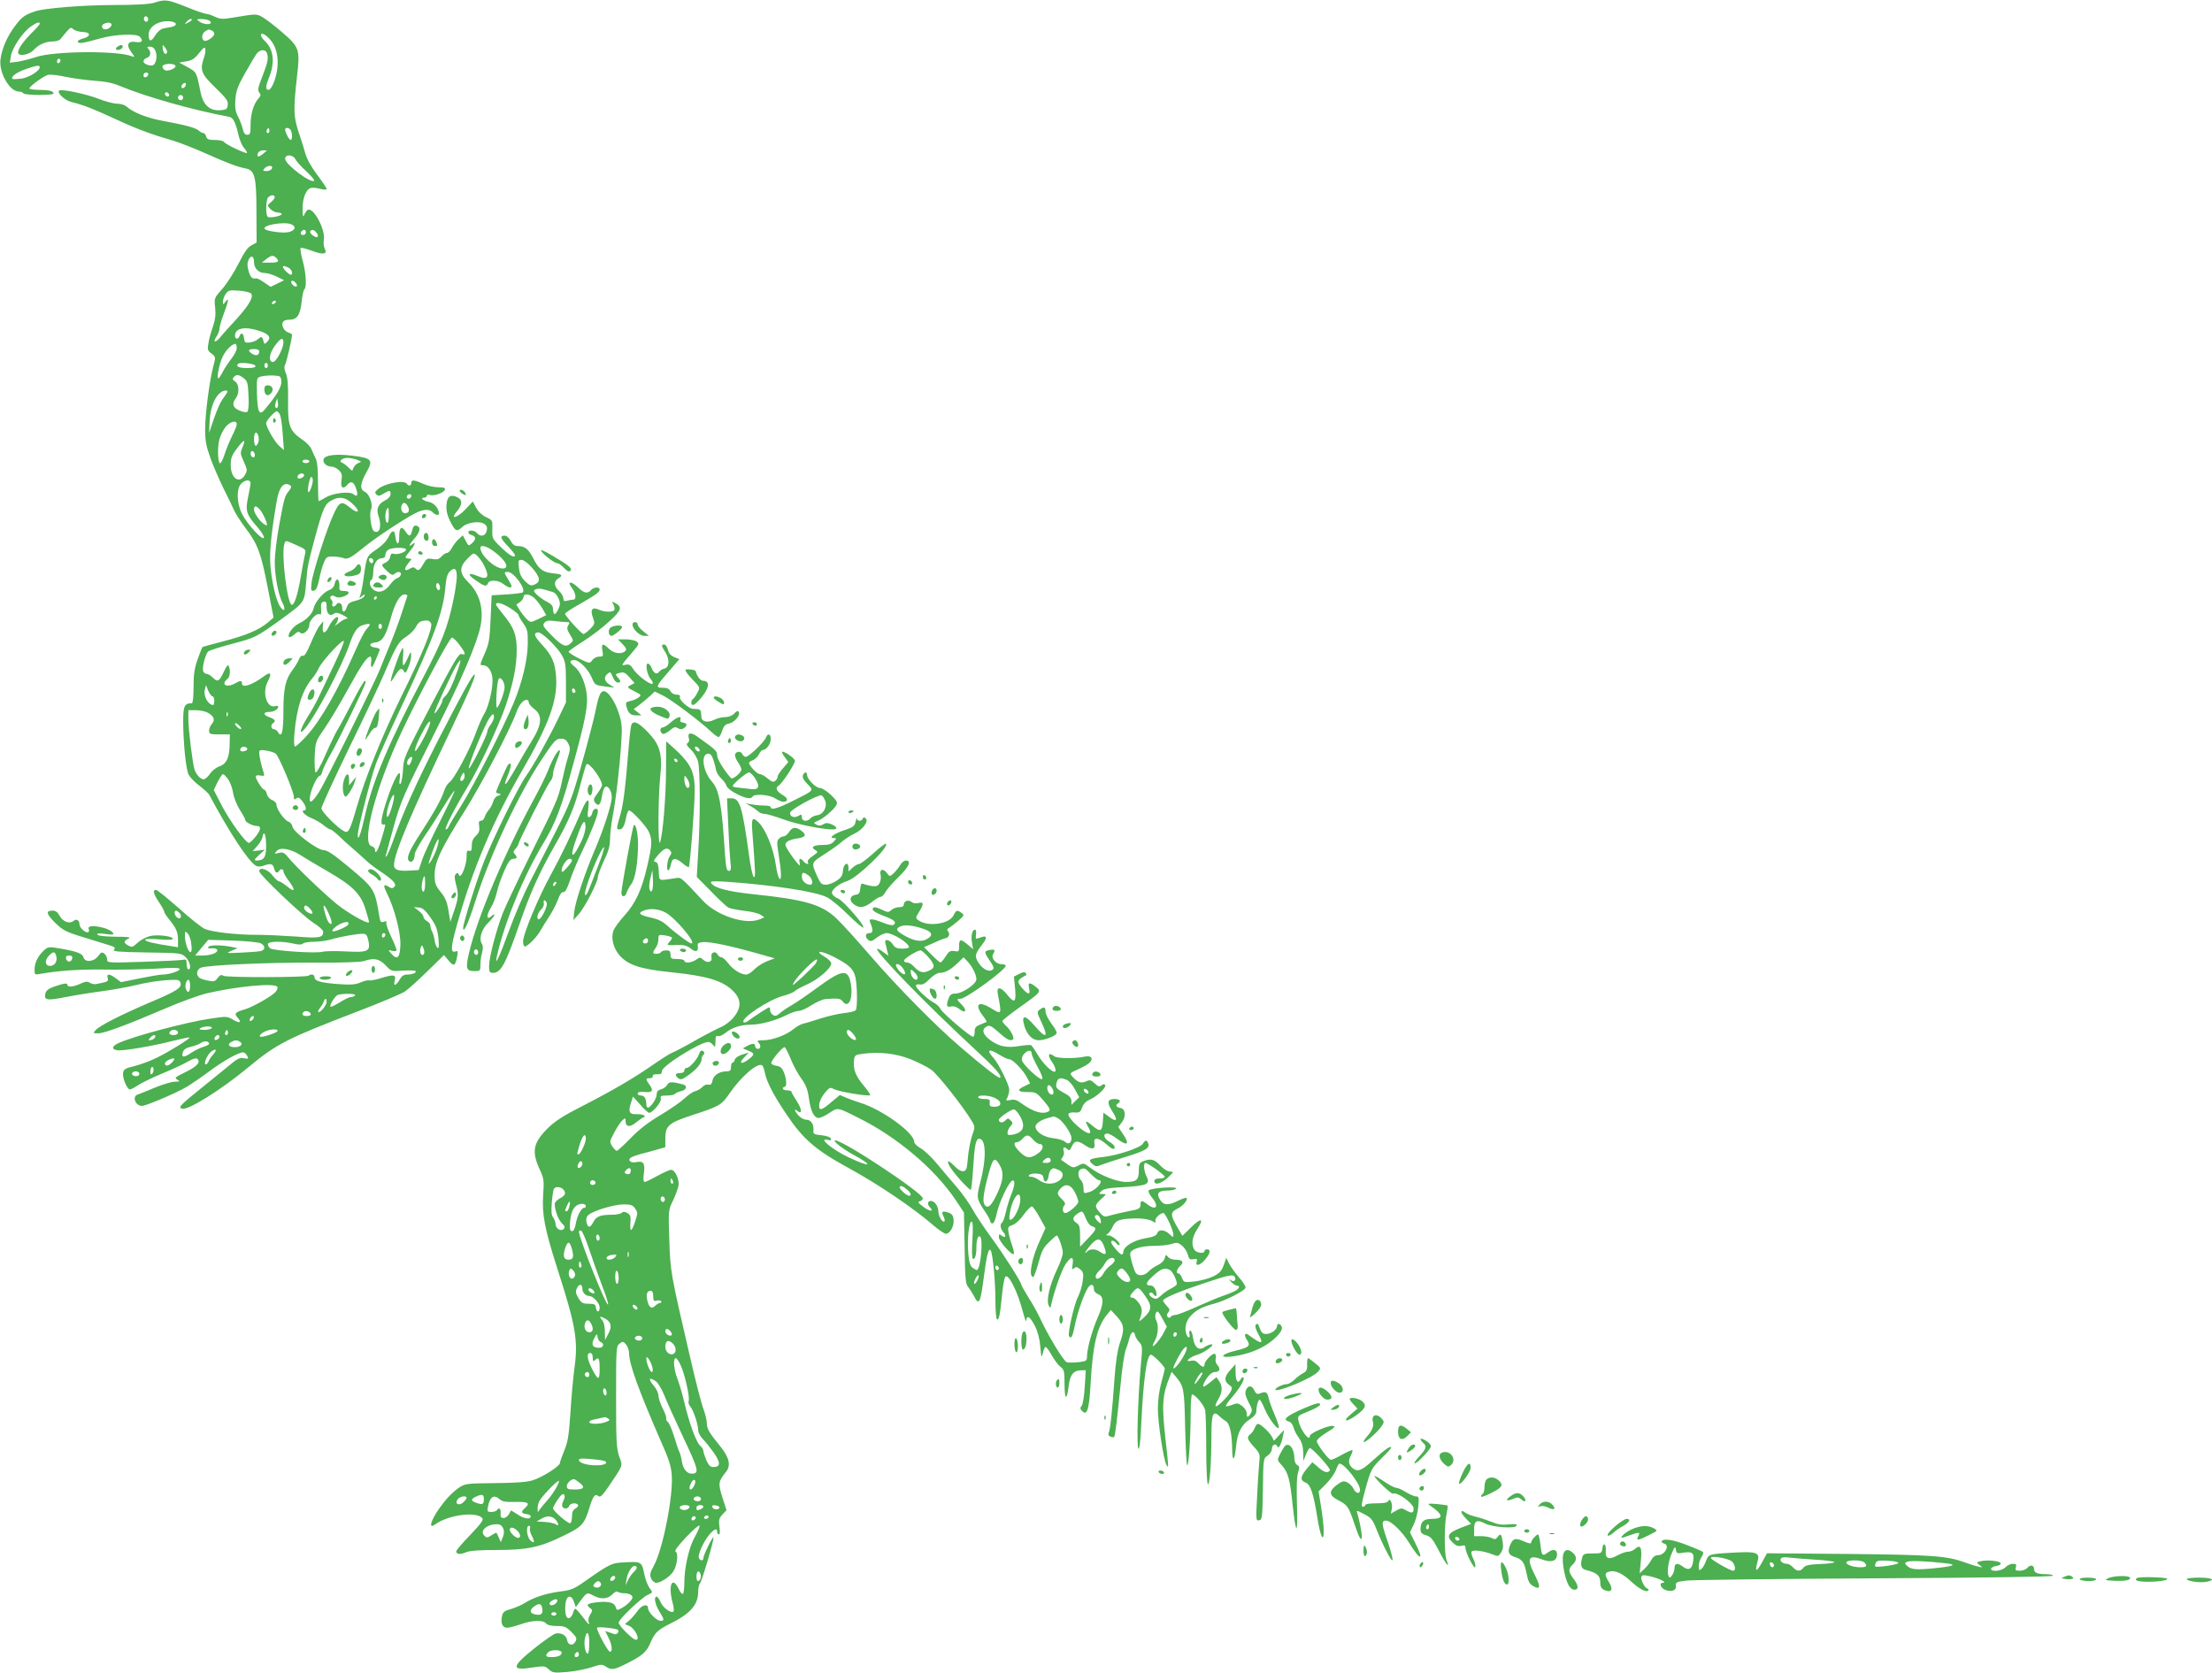 <?xml version="1.0" standalone="no"?>
<!DOCTYPE svg PUBLIC "-//W3C//DTD SVG 20010904//EN"
 "http://www.w3.org/TR/2001/REC-SVG-20010904/DTD/svg10.dtd">
<svg version="1.0" xmlns="http://www.w3.org/2000/svg"
 width="1280pt" height="968pt" viewBox="0 0 1280 968"
 preserveAspectRatio="xMidYMid meet">
<g transform="translate(0,968) scale(0.1,-0.1)"
fill="#4caf50" stroke="none">
<path d="M895 9665 c-27 -9 -103 -14 -240 -14 -180 -1 -396 -18 -450 -36 -62
-21 -78 -32 -117 -84 -45 -59 -77 -131 -85 -193 -11 -77 52 -188 107 -188 10
0 22 -4 25 -10 8 -12 175 -13 175 -1 0 14 -28 21 -86 21 -30 0 -54 4 -54 8 0
12 82 72 108 79 13 3 58 -2 99 -11 41 -9 116 -19 167 -23 64 -4 109 -13 151
-31 150 -62 416 -138 631 -178 23 -4 37 -31 55 -109 6 -27 21 -60 32 -72 11
-13 18 -25 16 -28 -7 -6 -125 50 -133 64 -4 6 -28 11 -53 11 -36 0 -46 4 -50
20 -3 11 -10 20 -16 20 -6 0 -18 6 -26 14 -20 17 -81 33 -206 56 -94 17 -175
49 -215 85 -9 8 -33 15 -53 15 -19 0 -68 13 -109 29 -69 27 -215 58 -226 47
-13 -14 32 -56 70 -66 70 -17 126 -39 258 -100 120 -56 207 -88 335 -125 33
-10 119 -43 190 -75 129 -57 174 -74 227 -85 52 -10 62 -48 62 -249 l1 -179
-30 -17 c-22 -11 -43 -42 -75 -106 -25 -50 -67 -115 -93 -145 -48 -54 -48 -54
-42 -109 4 -41 1 -69 -13 -111 -11 -30 -23 -73 -26 -96 -7 -36 -4 -43 18 -59
24 -19 25 -20 11 -71 -23 -87 -47 -273 -48 -363 0 -72 5 -99 32 -175 18 -49
53 -128 76 -175 24 -47 50 -101 58 -120 8 -19 38 -66 67 -105 71 -92 91 -147
130 -349 l33 -170 -34 -29 c-49 -42 -127 -75 -259 -109 -63 -16 -116 -31 -119
-33 -2 -3 -15 -35 -28 -72 -18 -51 -23 -88 -23 -160 0 -55 -4 -93 -10 -93 -43
0 -50 -15 -50 -109 1 -128 16 -275 32 -305 8 -15 36 -44 63 -64 26 -20 52 -44
56 -52 116 -217 228 -388 270 -410 11 -7 27 -6 44 0 41 15 54 12 61 -15 6 -26
18 -32 29 -15 9 14 25 12 25 -3 0 -7 13 -31 30 -53 41 -55 38 -72 -7 -35 -21
17 -43 31 -49 31 -6 0 -24 16 -38 35 -27 35 -76 50 -76 23 0 -20 252 -259 313
-298 31 -19 56 -42 57 -51 1 -36 -22 -40 -155 -29 -71 5 -173 10 -229 10 -120
0 -256 16 -301 34 -17 8 -85 61 -150 120 -66 58 -125 106 -132 106 -21 0 -15
-24 17 -71 16 -24 30 -49 30 -54 0 -6 13 -26 28 -45 42 -51 52 -74 52 -120 l0
-42 -42 7 c-96 14 -148 27 -148 36 0 6 31 7 80 3 53 -5 80 -3 80 3 0 15 -81
25 -127 17 -21 -4 -53 -20 -71 -35 -37 -33 -36 -33 -63 -19 -25 14 -24 24 4
38 17 8 2 11 -75 11 -60 1 -99 5 -104 12 -5 8 8 9 46 4 40 -6 51 -4 45 5 -21
33 -154 57 -142 25 4 -8 3 -17 -2 -19 -13 -9 -51 24 -51 44 0 25 -17 35 -35
20 -22 -19 -63 -3 -80 30 -11 21 -23 30 -40 30 -41 0 -38 -18 13 -69 46 -45
60 -53 168 -86 66 -20 134 -41 152 -47 26 -8 31 -13 22 -23 -10 -12 22 -14
188 -17 196 -3 201 -3 226 -27 25 -24 36 -71 16 -71 -5 0 -10 14 -10 31 0 24
-4 29 -17 25 -10 -3 -114 -8 -230 -12 -209 -7 -213 -6 -213 13 0 11 -7 27 -16
34 -14 11 -19 9 -36 -14 -25 -34 -77 -38 -85 -7 -6 22 -39 34 -136 51 -66 11
-69 10 -94 -12 -34 -32 -53 -72 -53 -110 0 -30 1 -31 33 -25 107 19 231 27
367 25 85 -2 219 1 298 5 102 7 142 6 142 -2 0 -12 -61 -32 -100 -32 -14 0
-73 -10 -132 -22 l-108 -22 -29 22 c-38 28 -55 28 -48 2 5 -20 5 -21 -67 -35
-10 -2 -27 1 -37 8 -14 9 -26 7 -54 -6 -41 -19 -75 -22 -75 -6 0 12 -20 9 -83
-13 -25 -9 -40 -21 -44 -36 -10 -41 7 -44 118 -22 57 11 156 27 219 35 63 9
151 25 195 36 44 11 116 23 161 26 72 5 82 4 88 -13 11 -29 -19 -49 -174 -114
-172 -74 -291 -134 -316 -161 -17 -18 -16 -19 15 -19 35 0 166 49 400 149 79
34 181 71 226 82 173 41 396 62 410 38 4 -5 -1 -19 -11 -30 -23 -26 -133 -87
-176 -100 -57 -16 -65 -25 -43 -48 26 -30 13 -35 -27 -12 -33 20 -38 20 -131
6 -143 -21 -453 -104 -534 -143 -37 -18 -39 -35 -3 -40 31 -5 203 24 319 54
52 13 96 22 98 20 6 -5 -111 -78 -187 -116 -36 -18 -94 -40 -130 -49 -58 -14
-65 -19 -68 -43 -3 -26 19 -81 36 -92 5 -3 26 7 48 22 21 14 86 46 144 70 58
24 125 55 148 69 33 18 47 22 55 14 19 -19 -4 -44 -73 -77 -57 -28 -62 -32
-44 -42 17 -10 15 -11 -14 -12 -18 0 -70 -15 -115 -34 -45 -19 -90 -37 -100
-40 -34 -11 -14 -66 25 -66 23 0 197 74 258 110 25 15 84 55 131 90 79 59 169
110 196 110 7 0 17 -9 23 -20 10 -18 8 -19 -18 -14 -25 5 -39 -2 -93 -48 -35
-29 -104 -85 -154 -125 -49 -39 -98 -80 -109 -92 -17 -18 -17 -21 -3 -27 33
-12 223 106 386 241 161 134 225 166 626 320 136 52 261 105 278 117 18 12 76
64 129 116 l97 95 27 -32 c30 -36 39 -32 49 22 6 32 5 36 -9 31 -30 -11 -28
24 8 153 88 317 209 603 377 893 156 269 206 407 197 542 -6 85 -23 124 -85
191 -43 46 -48 67 -17 67 22 0 113 -89 137 -135 19 -34 22 -57 22 -155 l0
-115 -43 -90 c-55 -115 -145 -276 -190 -339 -44 -63 -184 -348 -239 -486 -43
-108 -123 -363 -123 -390 1 -36 31 29 70 153 86 271 253 626 388 827 69 104
80 115 107 115 23 0 33 -7 44 -29 12 -25 11 -35 -3 -80 -9 -28 -25 -94 -36
-146 -17 -84 -37 -129 -165 -385 -79 -159 -158 -325 -175 -368 -39 -101 -80
-258 -80 -308 0 -34 3 -39 23 -39 45 0 72 48 152 280 65 187 115 298 203 453
84 146 118 228 151 358 16 60 31 113 35 116 16 16 98 -99 89 -125 -3 -9 -16
-31 -29 -48 -20 -27 -21 -34 -10 -49 18 -25 32 -12 39 36 3 23 11 47 17 53 16
16 40 -19 40 -59 0 -39 -48 -189 -102 -313 -58 -138 -108 -289 -115 -347 l-5
-50 31 35 c36 40 111 187 111 216 0 11 16 52 35 93 26 54 35 86 35 124 0 29 7
88 15 132 19 96 42 293 50 430 6 85 4 110 -14 167 -22 69 -62 128 -87 128 -19
0 -30 -24 -48 -115 -9 -44 -44 -179 -78 -300 -57 -203 -69 -233 -151 -395 -49
-96 -117 -229 -151 -295 -34 -66 -88 -192 -120 -280 -56 -154 -85 -215 -71
-150 43 193 154 464 268 653 72 119 106 209 172 452 72 261 89 350 80 414 -8
66 -38 133 -70 158 -31 24 -32 38 -2 38 29 0 81 -53 102 -103 17 -42 20 -43
85 -51 l45 -5 -27 17 c-31 18 -36 43 -13 62 17 14 17 15 33 -22 6 -16 18 -28
27 -28 19 0 19 9 -1 31 -15 17 -14 19 12 25 23 6 32 2 57 -26 l29 -33 -23 -12
c-22 -12 -22 -13 21 -35 42 -21 43 -23 24 -37 -10 -8 -32 -17 -47 -20 -25 -5
-28 -9 -22 -32 10 -38 24 -51 57 -51 l30 0 -22 18 -23 18 33 25 c17 13 45 36
60 50 l29 27 45 -22 c46 -21 222 -154 284 -213 19 -18 38 -31 42 -28 5 3 14
20 20 39 8 25 18 35 40 39 31 7 66 49 55 67 -5 8 -13 5 -26 -9 -12 -13 -32
-21 -53 -21 -18 0 -47 -7 -64 -16 -36 -18 -71 -11 -73 14 -1 9 -2 24 -3 32 0
8 -8 15 -16 16 -8 0 -23 2 -32 2 -25 3 -80 53 -74 68 4 10 -3 14 -19 14 -14 0
-29 8 -35 20 -8 14 -21 20 -46 20 -43 0 -40 7 41 100 l56 65 -29 12 c-21 9
-32 22 -37 43 -4 16 -13 30 -21 30 -19 0 -18 -7 7 -46 25 -41 22 -87 -6 -93
-11 -2 -25 -10 -31 -19 -13 -18 -32 -9 -44 24 -5 13 -15 24 -21 24 -17 0 -4
-68 17 -91 10 -11 14 -22 10 -26 -10 -10 -89 49 -111 84 -16 26 -25 30 -45 26
-29 -7 -28 -6 43 77 35 41 37 45 21 57 -10 7 -38 13 -63 13 l-45 0 27 -28 c21
-22 24 -31 15 -40 -20 -20 -67 -14 -94 13 -35 35 -46 32 -38 -10 6 -33 4 -35
-19 -35 -15 0 -32 -9 -40 -21 -15 -20 -15 -20 -76 10 -34 17 -61 35 -61 39 0
4 39 32 87 62 47 30 115 82 151 116 69 63 74 81 32 104 -20 11 -21 10 -10 -9
6 -12 8 -26 5 -31 -8 -14 -59 -13 -90 2 -38 17 -51 0 -34 -46 12 -34 12 -37
-16 -66 -16 -16 -34 -30 -39 -29 -12 1 -106 105 -106 117 0 5 37 30 83 55 97
56 117 70 117 86 0 16 -35 14 -50 -4 -19 -23 -41 -18 -76 16 -39 38 -65 36
-35 -3 23 -29 28 -68 9 -68 -7 0 -23 -3 -35 -6 -18 -5 -23 -2 -23 13 0 11 -11
30 -25 43 -30 28 -32 55 -5 72 30 19 25 25 -30 30 -59 6 -83 24 -116 90 -26
51 -48 68 -88 68 -18 0 -30 9 -41 30 -9 18 -23 30 -35 30 -30 0 -24 -16 20
-62 22 -23 40 -46 40 -50 0 -21 -31 -3 -80 44 -52 50 -53 53 -51 105 1 52 1
53 -36 70 -23 11 -46 32 -58 55 l-19 36 -41 -44 c-49 -52 -94 -64 -51 -13 31
36 33 64 7 79 -38 20 -58 12 -65 -24 -8 -42 0 -79 27 -128 24 -44 32 -46 63
-17 29 27 102 36 128 16 14 -10 17 -21 12 -40 -7 -30 -36 -36 -56 -12 -14 17
-50 20 -50 4 0 -6 9 -13 20 -16 25 -7 26 -25 1 -47 -19 -17 -20 -17 -36 14
l-17 32 -25 -23 c-14 -13 -31 -36 -39 -51 -8 -16 -20 -28 -28 -28 -7 0 -21 -9
-32 -21 -14 -16 -26 -19 -51 -14 -30 5 -35 3 -54 -30 -22 -38 -29 -41 -46 -24
-8 8 -17 7 -31 -2 -31 -19 -37 -4 -12 28 l22 28 -21 3 c-20 3 -20 5 9 40 32
38 40 63 15 42 -26 -21 -16 1 16 37 32 37 35 66 7 71 -11 2 -18 -6 -23 -27 -8
-38 -18 -39 -39 -6 -23 35 -36 23 -36 -33 0 -50 -16 -48 -22 2 -4 42 -20 41
-40 -2 -11 -23 -37 -50 -70 -72 -57 -39 -56 -35 -76 -180 -5 -36 -13 -74 -17
-85 -8 -18 -7 -19 10 -5 16 13 18 13 13 0 -2 -8 -24 -20 -48 -26 -34 -8 -46
-16 -53 -37 -11 -34 -27 -35 -27 -2 0 25 -23 35 -35 15 -9 -15 -28 -12 -22 4
3 7 1 18 -5 24 -17 17 0 33 21 20 12 -7 27 -8 46 -1 40 13 44 33 7 33 -27 0
-30 3 -28 31 1 40 -19 49 -27 12 -4 -19 -15 -32 -35 -39 -32 -12 -80 -70 -87
-104 -6 -31 -42 -68 -85 -88 -35 -17 -70 -65 -57 -78 4 -4 17 2 30 14 18 17
26 19 35 10 16 -16 52 17 52 47 0 26 44 70 60 60 8 -5 10 5 8 31 -2 30 1 39
15 42 14 3 17 -4 17 -33 0 -38 20 -55 43 -36 10 8 24 5 52 -9 22 -11 32 -20
23 -20 -8 0 -28 -10 -43 -22 l-28 -21 13 22 c6 13 9 25 6 28 -9 9 -37 -19 -54
-55 -21 -43 -38 -42 -34 1 l3 32 -21 -25 c-11 -14 -34 -60 -52 -103 -22 -52
-36 -76 -45 -72 -8 3 -18 -6 -23 -21 -6 -14 -21 -40 -35 -58 -43 -57 -55 -108
-55 -242 0 -121 -10 -159 -32 -120 -5 9 -16 16 -23 16 -17 0 -20 26 -5 35 18
11 11 23 -20 34 -38 13 -39 31 -2 31 26 0 52 15 52 31 0 4 -8 5 -19 2 -48 -12
-75 80 -42 142 26 49 18 61 -22 31 -69 -51 -127 -70 -127 -41 0 18 -8 18 -40
0 -48 -27 -84 -7 -45 25 16 13 20 47 9 75 -5 11 -13 2 -30 -35 -26 -55 -35
-59 -64 -30 -11 11 -26 20 -34 20 -8 0 -17 7 -20 16 -8 20 13 100 29 114 7 6
69 26 138 44 135 36 138 37 284 142 136 99 135 97 144 207 9 105 8 103 56 282
42 154 54 180 93 200 44 23 76 18 115 -16 55 -48 43 -71 -13 -24 -45 37 -58
32 -90 -37 -40 -85 -122 -339 -129 -400 -5 -45 -4 -50 13 -46 13 2 21 19 31
65 6 34 19 78 27 97 14 33 19 36 53 35 21 0 47 -4 58 -8 26 -11 44 -1 130 69
76 61 262 182 308 199 39 15 63 14 81 -4 16 -16 36 -20 36 -7 0 29 -28 61 -57
67 -34 6 -55 25 -29 25 9 0 16 5 16 11 0 6 7 8 17 5 21 -9 80 11 87 29 4 12
-4 15 -38 15 -24 0 -63 9 -87 20 -53 24 -69 25 -69 5 0 -17 -16 -20 -25 -5
-15 24 -126 4 -167 -30 -18 -15 -21 -21 -10 -31 10 -11 18 -10 41 4 37 22 41
21 41 -3 0 -12 -12 -26 -30 -35 -41 -21 -54 -49 -41 -87 16 -45 14 -88 -5 -95
-9 -3 -20 0 -25 8 -14 24 -22 99 -12 121 13 29 -9 89 -36 102 -30 13 -27 49
10 114 40 71 31 81 -83 95 -91 11 -156 4 -165 -19 -8 -20 15 -44 43 -44 13 0
33 -9 45 -21 17 -17 20 -29 15 -60 -7 -42 10 -53 34 -24 20 24 38 17 50 -21
14 -40 8 -53 -15 -34 -22 18 -117 7 -161 -19 -19 -12 -37 -21 -40 -21 -2 0 -4
50 -4 111 0 75 -4 119 -14 137 -8 15 -18 39 -24 53 -6 15 -30 40 -53 55 -73
50 -84 79 -82 223 1 89 -2 134 -12 159 -10 23 -12 40 -5 51 8 16 40 153 40
173 0 4 -9 10 -20 13 -25 8 -42 38 -34 59 4 10 18 16 40 16 44 0 62 28 70 109
4 34 11 64 15 67 15 9 10 96 -10 167 -10 37 -15 70 -11 72 5 3 33 -5 64 -16
65 -25 93 -21 75 12 -6 12 -8 34 -5 50 11 59 -61 194 -94 174 -6 -4 -15 -17
-20 -29 -7 -16 -9 -7 -9 34 -1 33 6 69 17 90 18 37 32 40 95 25 15 -4 27 -3
27 2 0 5 -25 42 -55 82 -35 47 -60 91 -70 129 -9 31 -21 71 -27 87 -41 119
-42 150 -19 355 18 154 13 168 -86 253 -46 40 -99 80 -116 89 -33 19 -38 18
-170 -4 -58 -10 -73 -9 -103 5 -19 9 -42 17 -51 17 -9 0 -61 18 -115 40 -108
43 -122 45 -183 25z m-40 -105 c-5 -8 -11 -8 -17 -2 -6 6 -7 16 -3 22 5 8 11
8 17 2 6 -6 7 -16 3 -22z m255 5 c0 -2 -10 -10 -22 -16 -21 -11 -22 -11 -9 4
13 16 31 23 31 12z m94 -1 c9 -3 16 -10 16 -15 0 -14 -44 -10 -66 6 -18 14
-18 14 8 15 14 0 33 -3 42 -6z m-187 -21 c3 -7 -7 -15 -21 -18 -14 -3 -37 -7
-52 -10 -15 -3 -33 -20 -46 -40 -23 -39 -38 -38 -38 4 0 46 55 82 119 78 19
-1 36 -7 38 -14z m-787 -1 c0 -4 -21 -28 -46 -52 -58 -58 -90 -108 -76 -122
14 -14 67 -1 88 24 28 30 68 48 108 48 19 0 40 6 45 13 61 74 58 72 75 58 9
-8 34 -15 54 -16 47 -1 50 -25 5 -37 -44 -11 -44 -32 0 -25 17 3 64 15 102 26
79 22 204 28 223 9 24 -24 14 -37 -23 -31 -46 7 -56 -17 -25 -59 21 -28 21
-31 4 -24 -82 34 -451 31 -555 -4 -33 -11 -81 -23 -106 -27 l-46 -6 6 39 c8
48 71 141 116 171 35 24 51 29 51 15z m413 1 c11 -10 -13 -33 -34 -33 -21 0
-26 26 -6 33 18 8 33 8 40 0z m581 -39 c9 -3 16 -12 16 -20 0 -17 -46 -48 -60
-39 -16 10 -12 43 8 54 21 13 17 12 36 5z m345 -60 c45 -57 50 -155 14 -245
-8 -21 -21 -39 -29 -39 -19 0 -18 20 6 80 32 82 22 159 -29 204 -11 11 -21 25
-21 33 0 19 32 1 59 -33z m-602 -67 c-6 -19 -22 -6 -25 20 -2 27 -2 27 13 8 8
-10 14 -23 12 -28z m-67 7 c11 -27 4 -70 -12 -80 -15 -10 -58 5 -58 21 0 7 9
17 20 20 22 7 26 35 8 53 -9 9 -7 12 10 12 15 0 26 -9 32 -26z m281 -36 c-26
-73 -17 -96 65 -175 63 -61 75 -77 72 -100 -3 -25 -7 -28 -44 -31 -61 -4 -99
31 -114 106 -23 117 -23 115 -74 143 l-49 27 41 7 c33 5 49 16 74 48 25 32 34
37 36 24 2 -10 -1 -32 -7 -49z m363 26 c11 -29 6 -54 -25 -134 -26 -66 -29
-82 -19 -95 10 -13 10 -19 -3 -33 -29 -32 -47 -90 -47 -152 0 -53 -2 -60 -19
-60 -14 0 -21 10 -26 33 -4 17 -16 50 -27 71 -16 30 -19 53 -16 100 4 51 13
77 58 156 29 52 60 103 68 113 19 21 48 22 56 1z m-1194 -43 c0 -6 -4 -13 -10
-16 -5 -3 -10 1 -10 9 0 9 5 16 10 16 6 0 10 -4 10 -9z m665 -31 c8 -13 -39
-34 -59 -27 -9 4 -16 13 -16 22 0 17 65 22 75 5z m-785 -9 c0 -21 -61 -59
-105 -66 -26 -3 -50 -4 -53 -1 -11 12 26 39 80 57 60 21 78 23 78 10z m628
-43 c-6 -18 -28 -21 -28 -4 0 9 7 16 16 16 9 0 14 -5 12 -12z m216 -63 c-6
-16 -24 -21 -24 -7 0 11 11 22 21 22 5 0 6 -7 3 -15z m-97 -61 c-9 -9 -28 6
-21 18 4 6 10 6 17 -1 6 -6 8 -13 4 -17z m83 -9 c0 -8 -7 -15 -15 -15 -8 0
-15 7 -15 15 0 8 7 15 15 15 8 0 15 -7 15 -15z m496 -202 c-10 -10 -19 5 -10
18 6 11 8 11 12 0 2 -7 1 -15 -2 -18z m128 11 c9 -23 7 -54 -2 -54 -9 0 -32
44 -32 60 0 16 27 11 34 -6z m-163 -135 c-26 -21 -37 -19 -28 6 4 8 17 15 29
15 l23 -1 -24 -20z m189 -31 c6 -13 35 -44 63 -70 28 -26 48 -50 45 -54 -18
-18 -168 95 -168 127 0 28 46 25 60 -3z m-136 -53 c-4 -8 -17 -15 -31 -15 -22
0 -24 2 -13 15 7 8 21 15 31 15 12 0 16 -5 13 -15z m16 -166 c0 -6 -10 -19
-22 -29 -22 -18 -23 -18 -4 -39 11 -12 30 -21 43 -21 12 0 23 -4 23 -9 0 -11
-67 -24 -80 -16 -14 9 -12 99 2 113 15 15 38 16 38 1z m100 -159 c27 -14 15
-37 -24 -44 -32 -6 -121 6 -133 18 -23 23 119 47 157 26z m80 -45 c0 -8 -7
-15 -15 -15 -16 0 -20 12 -8 23 11 12 23 8 23 -8z m60 0 c20 -24 8 -37 -18
-19 -12 8 -20 20 -17 25 9 13 21 11 35 -6z m-360 -172 c0 -36 27 -63 62 -63
16 0 47 -10 70 -21 l42 -21 -39 -19 -39 -19 -37 25 c-20 14 -40 25 -45 24 -25
-4 -34 4 -45 41 -9 31 -9 46 -1 66 14 30 32 23 32 -13z m128 25 c21 -21 13
-28 -35 -28 l-48 0 25 20 c29 23 41 25 58 8z m73 -58 c19 -11 27 -40 11 -40
-5 0 -19 11 -32 25 -24 26 -14 33 21 15z m46 -106 c-9 -10 -38 16 -31 28 4 6
13 4 22 -6 9 -8 13 -19 9 -22z m-265 -42 c18 -18 -10 -67 -83 -148 -35 -38
-77 -84 -92 -103 -31 -38 -49 -35 -23 3 9 14 16 34 16 44 0 11 11 50 25 86 28
75 32 99 10 70 -14 -19 -14 -19 -15 1 0 11 7 31 16 44 15 21 23 23 75 19 33
-2 65 -10 71 -16z m143 -52 c-3 -5 -11 -10 -16 -10 -6 0 -7 5 -4 10 3 6 11 10
16 10 6 0 7 -4 4 -10z m-91 -166 c54 -18 67 -38 42 -62 -15 -16 -17 -15 -22 6
-7 26 -12 27 -33 8 -9 -8 -29 -16 -46 -18 -26 -3 -30 0 -33 25 -4 29 -16 36
-26 12 -8 -21 -26 -19 -26 3 0 44 59 55 144 26z m136 -67 c0 -33 -42 -112 -60
-112 -28 0 -23 48 10 93 34 47 50 53 50 19z m-270 -31 c0 -13 -14 -41 -31 -62
-17 -22 -40 -56 -50 -76 -11 -21 -22 -38 -26 -38 -11 0 7 91 27 129 18 37 54
71 72 71 5 0 8 -11 8 -24z m130 -20 c0 -22 -17 -28 -40 -14 -28 18 -25 28 10
28 19 0 30 -5 30 -14z m-22 -83 c2 -9 -11 -13 -47 -13 -48 0 -68 9 -54 24 12
12 96 2 101 -11z m72 2 c0 -8 -4 -15 -10 -15 -5 0 -10 7 -10 15 0 8 5 15 10
15 6 0 10 -7 10 -15z m-139 -74 c21 -17 24 -29 27 -101 3 -45 0 -86 -6 -92 -6
-6 -22 -4 -46 6 -39 16 -46 39 -21 72 21 28 19 81 -4 96 -15 9 -17 15 -9 25
15 18 32 16 59 -6z m217 -17 c3 -31 -25 -79 -95 -163 -32 -39 -43 -19 -46 89
-2 92 -2 94 23 101 14 4 45 7 70 6 43 -2 45 -4 48 -33z m-314 -66 c-4 -7 -17
-26 -28 -41 -11 -15 -33 -65 -48 -110 l-28 -82 3 70 c6 98 46 174 95 175 8 0
10 -5 6 -12z m292 -86 c-12 -11 -18 7 -10 30 l8 23 4 -23 c2 -13 1 -26 -2 -30z
m14 -41 c5 -11 13 -62 16 -113 l7 -93 -28 25 c-27 25 -75 109 -75 132 0 13 49
68 62 68 4 0 12 -9 18 -19z m-250 -56 c0 -9 -12 -39 -27 -68 -14 -29 -34 -76
-43 -105 -9 -29 -21 -53 -26 -53 -14 1 -17 94 -4 140 6 22 22 54 36 71 27 32
64 40 64 15z m126 -101 c-4 -13 -11 -24 -16 -24 -11 0 -14 63 -3 74 12 11 25
-24 19 -50z m-92 -31 c-15 -34 -14 -39 7 -85 19 -42 21 -51 9 -72 -32 -61 -85
-27 -85 53 0 39 6 56 35 94 42 56 54 60 34 10z m69 -37 c6 -16 -2 -28 -14 -20
-12 7 -11 34 0 34 5 0 11 -6 14 -14z m594 -37 c27 -11 27 -11 6 -19 -12 -5
-24 -18 -28 -28 -6 -20 -6 -20 -28 2 -13 13 -29 25 -37 28 -23 7 -1 28 30 28
16 0 41 -5 57 -11z m-277 -9 c0 -5 -9 -10 -20 -10 -11 0 -20 5 -20 10 0 6 9
10 20 10 11 0 20 -4 20 -10z m-30 -80 c0 -12 -28 -25 -36 -17 -9 9 6 27 22 27
8 0 14 -5 14 -10z m50 -29 c0 -25 -19 -75 -26 -69 -8 8 8 88 17 88 5 0 9 -9 9
-19z m-360 -18 c-1 -10 -7 -47 -15 -83 -16 -77 -9 -99 56 -172 22 -26 39 -53
36 -60 -7 -19 -97 79 -126 137 -31 61 -34 144 -7 174 23 26 56 28 56 4z m228
-11 c10 -7 8 -14 -6 -33 -25 -31 -27 -38 -57 -201 -14 -76 -25 -170 -25 -210
0 -83 21 -191 45 -238 19 -36 11 -55 -11 -25 -22 30 -44 111 -56 209 -12 88
-3 194 33 405 14 83 41 115 77 93z m702 -60 c0 -13 -12 -22 -22 -16 -10 6 -1
24 13 24 5 0 9 -4 9 -8z m-20 -62 c12 -23 6 -40 -16 -40 -17 0 -28 24 -20 45
8 21 23 19 36 -5z m-857 -18 c20 -22 50 -92 40 -92 -22 1 -73 64 -73 91 0 24
12 24 33 1z m747 -38 c0 -27 -4 -43 -10 -39 -17 11 -11 85 7 85 2 0 3 -21 3
-46z m-534 -169 c53 -23 56 -27 49 -52 -4 -16 -15 -75 -25 -133 -18 -104 -36
-160 -51 -160 -27 0 -63 301 -43 354 8 20 3 21 70 -9z m1147 -40 c66 -50 87
-95 46 -95 -46 0 -129 77 -129 119 0 21 38 11 83 -24z m-513 15 c0 -15 -49
-32 -71 -25 -13 4 -18 0 -21 -17 -2 -13 -13 -27 -25 -33 -29 -13 -29 -16 7
-50 23 -22 33 -26 42 -17 7 7 18 12 25 12 21 0 15 -28 -7 -35 -11 -3 -29 -20
-41 -36 -29 -41 -65 -54 -95 -34 -24 16 -32 49 -14 60 6 3 10 25 10 47 0 45
22 78 52 78 11 0 18 7 18 20 0 10 8 24 18 29 22 14 102 14 102 1z m451 -92
c34 -67 22 -87 -36 -62 -57 24 -64 11 -13 -24 52 -36 63 -39 72 -17 8 21 59
19 89 -5 26 -20 47 -26 47 -12 0 4 -9 22 -20 40 -25 40 -25 42 -1 42 34 0 106
-99 86 -118 -4 -4 -46 -9 -93 -12 l-87 -5 -6 -135 c-5 -116 -9 -144 -32 -197
-32 -73 -32 -73 -12 -73 31 0 55 -38 55 -88 0 -59 -24 -156 -50 -197 -10 -16
-31 -64 -46 -105 -34 -97 -128 -272 -153 -287 -10 -7 -25 -29 -31 -50 -16 -49
-57 -123 -142 -254 -66 -102 -80 -140 -57 -155 14 -8 29 14 29 42 0 12 26 59
57 105 32 46 83 127 115 179 32 52 58 89 58 82 0 -6 -38 -85 -83 -174 -46 -90
-93 -190 -104 -223 l-20 -60 -48 -3 c-71 -5 -95 4 -95 32 0 66 96 294 338 801
107 226 136 294 128 302 -7 7 -75 -116 -214 -387 -127 -250 -201 -415 -257
-575 -16 -44 -33 -84 -38 -90 -6 -6 -7 -3 -3 10 3 11 21 77 40 146 45 164 59
195 242 559 155 308 243 514 264 614 21 101 -4 191 -69 255 -54 53 -55 89 -6
138 35 35 36 35 56 17 12 -11 30 -36 40 -56z m-641 27 c0 -8 -4 -15 -9 -15 -5
0 -11 7 -15 15 -3 9 0 15 9 15 8 0 15 -7 15 -15z m919 -41 c47 -54 51 -80 16
-96 -23 -10 -29 -8 -57 19 -22 22 -32 43 -35 77 -5 41 -4 46 15 46 12 0 38
-20 61 -46z m-436 -60 c-2 -27 -10 -83 -19 -124 -33 -160 -65 -242 -179 -458
-194 -369 -288 -590 -332 -787 -26 -115 -42 -159 -43 -117 0 33 75 328 106
414 15 40 82 190 149 333 184 392 240 543 252 684 4 54 12 80 25 93 30 30 43
17 41 -38z m-99 -65 c-5 -8 -10 -6 -16 5 -5 9 -6 21 -2 27 5 8 10 6 16 -5 5
-9 6 -21 2 -27z m657 -16 c17 -5 39 -43 39 -67 0 -21 -26 -67 -33 -59 -4 3 -7
17 -7 29 0 16 -10 29 -32 40 -36 18 -78 53 -78 65 0 4 8 9 18 11 15 4 32 0 93
-19z m-845 -25 c-2 -7 -17 -51 -32 -98 -15 -47 -46 -130 -69 -185 -23 -55 -48
-116 -55 -135 -26 -69 -317 -656 -353 -712 -43 -68 -63 -75 -52 -21 8 44 42
113 55 113 5 0 13 12 16 28 4 15 29 67 57 115 44 80 174 345 190 390 4 9 3 17
-2 17 -4 0 -37 -55 -71 -122 -35 -68 -73 -139 -85 -158 -12 -19 -44 -85 -71
-147 -27 -63 -53 -108 -58 -103 -4 4 -7 46 -5 93 4 84 5 86 56 160 29 41 89
142 134 224 79 143 112 193 132 193 5 0 7 -13 5 -30 -3 -16 -1 -30 3 -30 6 0
15 20 46 97 3 7 -7 13 -23 15 -40 4 -42 26 -3 30 41 4 61 36 90 140 25 89 53
138 81 138 12 0 18 -5 14 -12z m737 -10 c14 -13 34 -40 46 -60 l22 -38 -45
-22 c-44 -21 -46 -21 -66 -3 -11 10 -30 34 -42 53 l-20 33 21 15 c11 8 21 22
21 30 0 21 36 17 63 -8z m-913 2 c0 -5 -5 -10 -11 -10 -5 0 -7 5 -4 10 3 6 8
10 11 10 2 0 4 -4 4 -10z m773 -60 c26 -16 47 -34 47 -38 0 -5 12 -27 27 -48
25 -35 28 -47 27 -119 -1 -95 -32 -223 -82 -344 -61 -146 -227 -470 -299 -586
-38 -60 -72 -118 -76 -127 -3 -10 -11 -18 -17 -18 -12 0 49 119 128 250 67
111 179 351 218 465 45 135 64 231 64 323 0 90 -17 132 -79 207 -22 27 -41 53
-41 57 0 17 38 7 83 -22z m-458 -89 c9 -28 -51 -175 -165 -406 -115 -234 -216
-483 -266 -657 -40 -138 -48 -152 -74 -138 -39 21 -130 113 -130 132 0 11 72
167 159 347 88 180 180 375 205 434 69 161 83 185 126 212 22 14 46 38 55 54
16 31 28 39 62 40 13 1 24 -7 28 -18z m781 9 c21 0 23 -2 12 -19 -9 -15 -7
-25 10 -53 21 -35 22 -35 3 -52 -27 -24 -48 -15 -110 48 -48 49 -53 57 -41 72
11 12 24 15 59 10 24 -3 54 -6 67 -6z m-1136 -15 c0 -3 -9 -15 -20 -27 -10
-11 -38 -64 -61 -117 -101 -231 -205 -414 -287 -502 -30 -33 -59 -59 -64 -59
-7 0 -8 27 -4 78 13 146 46 248 102 315 13 15 31 43 39 61 21 44 144 176 145
155 0 -9 -24 -67 -54 -130 -30 -63 -68 -143 -85 -179 -16 -36 -48 -94 -71
-129 -45 -73 -54 -114 -14 -66 63 76 212 358 255 482 24 71 44 102 72 113 26
10 47 12 47 5z m70 -10 c0 -8 -4 -15 -10 -15 -5 0 -10 7 -10 15 0 8 5 15 10
15 6 0 10 -7 10 -15z m449 -107 c36 -48 39 -62 12 -53 -16 5 -41 -37 -177
-297 -154 -295 -159 -305 -162 -373 -2 -38 -9 -74 -14 -80 -7 -7 -9 2 -5 28
12 80 -34 3 -76 -128 -32 -98 -38 -141 -18 -137 15 3 15 6 -15 -95 -18 -58
-34 -82 -34 -49 0 7 -9 16 -20 19 -61 16 23 337 171 655 95 204 280 552 294
552 7 0 27 -19 44 -42z m-8 -140 c-30 -86 -57 -142 -75 -157 -9 -7 -16 -19
-16 -25 0 -16 -40 -79 -46 -73 -5 5 106 245 132 284 23 36 24 27 5 -29z m269
-105 c0 -26 -28 -103 -43 -118 -11 -12 -3 147 9 166 10 16 34 -17 34 -48z
m-1690 -53 c5 0 10 -11 10 -25 0 -14 -3 -25 -7 -25 -29 1 -57 53 -48 88 l7 27
13 -32 c8 -18 19 -33 25 -33z m2100 29 c0 -5 -4 -9 -10 -9 -5 0 -10 7 -10 16
0 8 5 12 10 9 6 -3 10 -10 10 -16z m-270 -64 c0 -8 13 -24 29 -36 52 -38 48
-91 -13 -189 -19 -30 -51 -84 -71 -120 -63 -110 -77 -131 -82 -126 -2 2 6 27
18 55 20 49 20 76 -1 55 -7 -7 -70 -150 -70 -160 0 -1 8 -5 18 -7 14 -4 13 -6
-6 -12 -13 -4 -25 -19 -28 -34 -4 -14 -15 -35 -24 -46 -10 -11 -21 -30 -25
-42 -3 -13 -13 -23 -22 -23 -12 0 -14 -8 -10 -32 3 -26 -1 -38 -19 -55 -17
-15 -24 -33 -24 -57 0 -27 -3 -34 -15 -30 -12 5 -15 -2 -15 -34 0 -50 -34
-132 -44 -106 -5 13 -9 15 -18 6 -9 -9 -9 -23 0 -57 17 -62 15 -81 -10 -156
l-22 -64 -11 66 c-8 50 -19 76 -46 108 -30 38 -34 50 -34 100 1 74 38 153 176
371 95 151 262 470 296 565 15 44 40 75 60 75 7 0 13 -7 13 -15z m-1861 -58
c38 -19 48 -42 28 -65 -9 -10 -17 -28 -17 -40 0 -20 5 -22 60 -22 l60 0 -1
-52 c0 -81 -18 -119 -59 -133 -20 -7 -43 -25 -55 -43 -11 -17 -27 -31 -36 -32
-18 0 -42 25 -53 55 -11 31 -36 233 -36 292 l0 53 43 0 c23 0 53 -6 66 -13z
m118 -19 c-3 -8 -6 -5 -6 6 -1 11 2 17 5 13 3 -3 4 -12 1 -19z m1524 -49 c-12
-15 -21 -34 -21 -42 0 -21 -100 -221 -107 -214 -8 9 95 262 121 294 18 24 21
25 24 9 2 -10 -5 -31 -17 -47z m-361 -21 c-20 -51 -71 -140 -77 -134 -7 7 14
59 50 124 31 57 48 63 27 10z m-1085 -6 c-6 -7 -35 18 -35 31 0 5 9 2 20 -8
11 -10 18 -20 15 -23z m36 -117 c0 -5 -9 -11 -21 -13 -20 -3 -27 8 -13 22 10
9 34 3 34 -9z m166 -28 c19 -19 103 -219 103 -246 0 -19 3 -21 14 -12 11 9 18
6 35 -15 22 -28 28 -54 11 -54 -23 0 5 -30 43 -45 22 -9 54 -27 70 -41 16 -13
33 -24 38 -24 6 0 25 -15 44 -32 18 -18 52 -49 74 -68 23 -19 58 -51 79 -70
20 -20 62 -53 93 -73 75 -50 96 -74 81 -89 -10 -10 -17 -10 -33 0 -30 19 -33
9 -11 -35 43 -85 80 -225 79 -298 -2 -78 -18 -94 -53 -54 -19 22 -19 22 3 17
13 -4 25 -3 27 1 3 4 -11 40 -30 79 -19 40 -32 77 -28 83 4 7 0 9 -14 5 -18
-6 -22 -2 -27 31 -26 158 -28 162 -181 289 -83 69 -120 94 -141 94 -36 0 -177
106 -181 137 -2 12 -12 25 -23 28 -23 8 -69 72 -69 98 0 9 -11 22 -25 27 -14
5 -27 20 -31 35 -3 14 -10 25 -15 25 -11 0 -49 60 -49 76 0 7 11 9 26 6 24 -4
26 -3 19 19 -13 39 -25 93 -25 113 0 16 5 18 43 12 23 -4 47 -12 54 -19z m786
-34 c-10 -29 -14 -34 -24 -28 -5 4 -5 14 1 26 13 24 32 25 23 2z m298 -116
c-17 -17 -24 -1 -10 25 12 21 14 21 17 4 2 -10 -1 -23 -7 -29z m-1361 3 c12
-16 25 -52 29 -79 4 -27 22 -71 39 -98 18 -28 32 -54 32 -60 0 -11 43 -33 65
-33 28 0 26 -21 -5 -61 -18 -22 -36 -39 -41 -37 -23 8 -109 128 -153 211 l-49
95 22 46 c13 25 27 46 31 46 5 0 18 -13 30 -30z m950 -152 c-9 -34 -22 -64
-27 -65 -12 -4 -3 49 17 98 22 51 28 31 10 -33z m-730 -233 c0 -67 -12 -85
-57 -85 -14 1 -11 7 16 32 l34 31 -36 -5 -35 -4 29 33 c16 19 29 43 29 54 0
11 5 17 10 14 6 -3 10 -35 10 -70z m985 -23 c-10 -26 -25 -56 -32 -67 -14 -19
-15 -19 -8 5 19 64 49 134 53 122 2 -8 -4 -35 -13 -60z m936 -93 c-61 -160
-65 -169 -74 -169 -14 0 36 145 80 233 40 80 37 46 -6 -64z m-1722 62 c25 -16
95 -58 156 -93 146 -84 194 -132 221 -223 12 -38 21 -71 19 -73 -9 -10 -122
54 -185 105 -80 65 -238 217 -282 271 -23 28 -31 32 -55 26 -26 -7 -27 -6 -13
10 20 25 80 15 139 -23z m721 -166 c0 -25 -4 -45 -10 -45 -11 0 -13 33 -4 68
10 34 14 27 14 -23z m-665 -145 c10 -11 16 -23 12 -26 -9 -9 -47 16 -47 31 0
21 14 19 35 -5z m105 -22 c22 -48 25 -73 9 -63 -11 7 -22 33 -33 78 -10 40 2
33 24 -15z m591 -28 c32 -45 40 -67 46 -119 4 -46 3 -62 -5 -57 -6 4 -14 23
-17 44 -3 20 -10 45 -16 54 -5 10 -9 24 -9 33 0 8 -9 19 -20 25 -11 6 -20 17
-20 25 0 7 -12 23 -27 34 l-28 21 29 -2 c22 -2 38 -16 67 -58z m-1451 25 c16
-19 3 -40 -16 -24 -15 13 -19 39 -5 39 5 0 14 -7 21 -15z m974 -67 c-7 -11
-67 -38 -85 -38 -19 0 13 32 46 46 32 13 50 10 39 -8z m-907 -112 c4 -28 2
-46 -5 -46 -13 0 -32 55 -32 94 0 28 1 29 16 14 9 -9 19 -37 21 -62z m1025 19
c13 -61 -3 -68 -132 -61 -58 3 -118 2 -135 -2 -36 -11 -285 6 -302 20 -7 6
-13 17 -13 24 0 17 82 19 149 3 30 -7 47 -7 55 1 5 5 34 10 64 10 29 0 74 6
100 14 53 16 157 34 187 32 14 -1 21 -11 27 -41z m98 36 c0 -6 -4 -13 -10 -16
-5 -3 -10 1 -10 9 0 9 5 16 10 16 6 0 10 -4 10 -9z m-721 -50 c28 -15 27 -39
-1 -45 -13 -3 -63 -7 -113 -9 -88 -4 -89 -4 -55 11 l35 15 -40 8 c-58 11 -123
11 -130 -2 -4 -6 3 -9 21 -7 15 2 29 -3 31 -9 6 -17 -38 -33 -88 -33 l-40 0
38 46 38 45 141 -4 c78 -3 151 -10 163 -16z m942 -64 c-14 -14 -26 17 -16 41
6 15 8 14 16 -7 6 -16 6 -28 0 -34z m-2125 -12 c7 -29 -10 -55 -36 -55 -29 0
-33 30 -9 57 28 29 37 29 45 -2z m92 -12 c-2 -10 -10 -18 -18 -18 -8 0 -16 8
-18 18 -2 12 3 17 18 17 15 0 20 -5 18 -17z m1813 -39 c34 -36 35 -36 102 -31
37 2 70 1 72 -3 6 -10 -20 -20 -51 -20 -17 0 -30 -9 -42 -30 -21 -36 -37 -39
-28 -6 9 36 -4 38 -74 17 -34 -11 -68 -17 -74 -15 -7 3 -30 -3 -51 -12 -31
-13 -56 -14 -129 -9 -103 8 -136 18 -136 40 0 15 -21 21 -33 9 -11 -11 -481
-12 -495 -1 -11 8 -18 5 -32 -12 -15 -21 -22 -23 -56 -16 -21 4 -45 11 -51 17
-20 17 -15 48 10 58 37 15 396 31 662 29 147 -1 262 3 280 9 59 20 89 14 126
-24z m-1131 -119 c0 -37 -13 -47 -24 -19 -8 20 2 54 15 54 5 0 9 -16 9 -35z
m955 -55 c-3 -5 -14 -10 -24 -10 -9 0 -39 -14 -65 -31 -27 -16 -50 -28 -53
-25 -9 8 27 65 44 69 36 9 104 7 98 -3z m-165 -38 c0 -20 -39 -67 -48 -58 -3
3 2 14 10 23 8 10 18 26 21 36 8 22 17 22 17 -1z m-92 -69 c2 -8 -6 -13 -22
-13 -25 0 -33 10 -19 24 10 10 36 3 41 -11z m-330 -25 c-2 -6 -10 -14 -16 -16
-7 -2 -10 2 -6 12 7 18 28 22 22 4z m-243 -58 c-3 -5 -23 -10 -43 -10 -28 0
-33 3 -22 10 20 13 73 13 65 0z m378 -20 c-11 -10 -72 -30 -91 -30 -25 0 6 29
42 38 33 9 63 4 49 -8z m-573 -5 c0 -9 -9 -15 -25 -15 -24 0 -32 10 -18 23 12
13 43 7 43 -8z m286 -12 c-10 -10 -19 5 -10 18 6 11 8 11 12 0 2 -7 1 -15 -2
-18z m-418 -15 c-3 -7 -13 -15 -24 -17 -16 -3 -17 -1 -5 13 16 19 34 21 29 4z
m372 3 c0 -12 -20 -25 -27 -18 -7 7 6 27 18 27 5 0 9 -4 9 -9z m-60 -42 c0 -4
-15 -12 -32 -17 -18 -5 -50 -21 -72 -35 -43 -30 -59 -28 -47 6 5 14 20 24 45
29 21 5 47 14 58 22 20 14 48 12 48 -5z m179 12 c20 -13 4 -31 -29 -31 -35 0
-47 15 -23 29 22 13 34 13 52 2z m-156 -74 c-11 -12 -23 -30 -26 -39 -4 -10
-11 -18 -16 -18 -16 0 9 59 32 75 29 20 35 10 10 -18z m-240 -48 c-12 -12 -26
-18 -32 -15 -15 9 -4 25 23 36 30 11 33 3 9 -21z m-112 -62 c-8 -8 -11 -5 -11
9 0 27 14 41 18 19 2 -9 -1 -22 -7 -28z m-76 4 c3 -5 1 -13 -5 -16 -15 -9 -43
3 -35 15 8 13 32 13 40 1z"/>
<path d="M680 9410 c-8 -5 -11 -12 -8 -16 10 -9 38 3 38 16 0 12 -10 13 -30 0z"/>
<path d="M1530 7426 c0 -32 18 -43 37 -23 20 20 10 47 -17 47 -15 0 -20 -7
-20 -24z"/>
<path d="M1580 7244 c0 -8 5 -12 10 -9 6 4 8 11 5 16 -9 14 -15 11 -15 -7z"/>
<path d="M2199 6349 c-12 -8 -12 -10 1 -19 17 -11 32 -8 37 7 5 15 -21 23 -38
12z"/>
<path d="M2167 6303 c-15 -14 -6 -23 24 -23 27 0 30 2 19 15 -13 16 -32 19
-43 8z"/>
<path d="M2298 5858 c-15 -40 -30 -86 -34 -103 -5 -28 -4 -27 21 13 28 45 39
51 53 26 7 -13 12 -8 25 25 10 23 17 54 16 69 0 24 -2 23 -19 -15 -11 -24 -22
-43 -26 -43 -4 0 -4 23 -2 50 3 28 2 50 -1 50 -4 0 -19 -33 -33 -72z"/>
<path d="M2211 5624 c0 -11 3 -14 6 -6 3 7 2 16 -1 19 -3 4 -6 -2 -5 -13z"/>
<path d="M2176 5558 c-16 -25 -68 -158 -62 -158 2 0 13 16 25 35 11 19 26 34
33 33 8 -2 15 15 19 52 3 30 5 57 3 58 -1 2 -9 -7 -18 -20z"/>
<path d="M2066 5333 c-10 -25 10 -39 23 -15 10 19 6 32 -10 32 -4 0 -10 -8
-13 -17z"/>
<path d="M2085 5259 c-4 -6 -5 -13 -2 -16 7 -7 27 6 27 18 0 12 -17 12 -25 -2z"/>
<path d="M2030 5245 c0 -8 4 -15 9 -15 5 0 11 7 15 15 3 9 0 15 -9 15 -8 0
-15 -7 -15 -15z"/>
<path d="M1990 5165 c-12 -35 -5 -95 10 -95 11 0 46 58 54 90 l7 25 -20 -25
-21 -25 0 33 c0 42 -16 41 -30 -3z"/>
<path d="M1843 5755 c-3 -9 -3 -18 0 -21 9 -9 27 6 27 22 0 19 -19 18 -27 -1z"/>
<path d="M1790 5671 c-5 -11 -10 -24 -10 -30 0 -17 27 -13 34 5 16 41 -4 62
-24 25z"/>
<path d="M3042 5517 c-15 -35 -15 -57 -2 -57 15 0 22 24 18 57 l-4 28 -12 -28z"/>
<path d="M2983 5375 c-3 -9 -3 -19 1 -22 7 -7 36 16 36 28 0 15 -30 10 -37 -6z"/>
<path d="M2621 4506 c-8 -9 -11 -19 -7 -23 9 -9 29 13 24 27 -2 8 -8 7 -17 -4z"/>
<path d="M1695 5011 c-7 -12 12 -24 25 -16 11 7 4 25 -10 25 -5 0 -11 -4 -15
-9z"/>
<path d="M1756 4881 c-4 -7 -5 -15 -2 -18 9 -9 19 4 14 18 -4 11 -6 11 -12 0z"/>
<path d="M2130 4640 c0 -5 10 -15 23 -21 12 -7 27 -19 33 -27 8 -11 13 -12 18
-4 9 14 -37 62 -59 62 -8 0 -15 -4 -15 -10z"/>
<path d="M2150 4070 c0 -11 5 -20 10 -20 6 0 10 9 10 20 0 11 -4 20 -10 20 -5
0 -10 -9 -10 -20z"/>
<path d="M2014 4056 c-10 -8 -15 -18 -11 -22 4 -4 15 0 24 9 22 21 12 31 -13
13z"/>
<path d="M1850 4020 c0 -5 13 -10 29 -10 17 0 33 5 36 10 4 6 -8 10 -29 10
-20 0 -36 -4 -36 -10z"/>
<path d="M2660 6840 c0 -5 9 -14 20 -20 16 -8 18 -8 14 4 -6 17 -34 30 -34 16z"/>
<path d="M2445 6699 c-10 -15 3 -25 16 -12 7 7 7 13 1 17 -6 3 -14 1 -17 -5z"/>
<path d="M2454 6586 c-6 -17 2 -36 17 -36 12 0 12 37 -1 45 -6 3 -13 -1 -16
-9z"/>
<path d="M2500 6540 c0 -11 7 -20 15 -20 17 0 18 2 9 24 -9 23 -24 20 -24 -4z"/>
<path d="M3133 6489 c19 -26 77 -69 94 -69 6 0 24 -12 37 -27 18 -19 29 -24
36 -17 14 14 -6 31 -103 88 -54 32 -73 39 -64 25z"/>
<path d="M2420 6480 c0 -5 7 -10 16 -10 8 0 12 5 9 10 -3 6 -10 10 -16 10 -5
0 -9 -4 -9 -10z"/>
<path d="M2061 6402 c-6 -11 -25 -25 -43 -31 -45 -16 -24 -34 28 -23 30 6 40
13 42 31 5 33 -13 48 -27 23z"/>
<path d="M1896 6324 c-4 -10 -1 -14 6 -12 15 5 23 28 10 28 -5 0 -13 -7 -16
-16z"/>
<path d="M2017 6313 c-14 -13 -6 -23 18 -23 28 0 34 15 9 24 -19 7 -19 7 -27
-1z"/>
<path d="M3660 6066 c0 -26 41 -66 68 -66 l27 0 -32 26 c-18 14 -33 32 -33 40
0 8 -7 14 -15 14 -8 0 -15 -6 -15 -14z"/>
<path d="M3530 6045 c-13 -15 -7 -45 8 -45 13 0 62 40 62 51 0 15 -56 10 -70
-6z"/>
<path d="M1575 6019 c-4 -6 -5 -13 -2 -16 7 -7 27 6 27 18 0 12 -17 12 -25 -2z"/>
<path d="M1415 5909 c-12 -19 5 -23 22 -6 16 16 16 17 1 17 -9 0 -20 -5 -23
-11z"/>
<path d="M1643 5855 c-10 -27 6 -30 30 -7 l21 22 -22 0 c-12 0 -25 -7 -29 -15z"/>
<path d="M3967 5804 c-4 -4 13 -29 39 -55 46 -47 46 -47 30 -77 -9 -17 -20
-34 -26 -37 -13 -8 -13 -35 0 -35 13 0 58 49 76 83 19 35 12 57 -16 57 -17 0
-35 23 -45 57 -2 7 -52 13 -58 7z"/>
<path d="M4130 5642 c0 -4 14 -16 30 -25 26 -16 30 -16 30 -3 0 8 -9 20 -19
26 -23 12 -41 13 -41 2z"/>
<path d="M3766 5581 c-7 -11 12 -27 57 -46 45 -18 44 -18 51 0 9 24 -29 55
-68 55 -19 0 -37 -4 -40 -9z"/>
<path d="M3882 5500 c-18 -17 -39 -30 -48 -30 -18 0 -16 -31 2 -37 7 -2 24 7
40 20 23 20 32 22 46 13 12 -7 23 -8 34 -1 23 15 22 30 -3 33 -14 2 -20 8 -16
18 9 24 -20 15 -55 -16z"/>
<path d="M3655 5489 c-4 -5 -11 -61 -16 -122 -20 -245 -31 -339 -50 -404 -23
-81 -23 -83 -4 -83 18 0 30 23 39 73 4 20 11 37 16 37 16 0 103 -94 116 -127
19 -45 18 -71 -11 -197 -31 -135 -67 -214 -134 -287 -28 -31 -55 -69 -61 -84
-16 -43 -1 -104 37 -146 49 -54 118 -77 292 -95 215 -22 303 -49 364 -110 49
-49 48 -99 -3 -158 -16 -18 -45 -39 -62 -47 -18 -7 -84 -41 -147 -76 -62 -36
-125 -69 -139 -74 -14 -5 -66 -38 -116 -73 -111 -77 -238 -151 -414 -241 -97
-49 -148 -82 -188 -120 -90 -89 -100 -137 -49 -247 22 -47 24 -61 18 -143 -7
-113 8 -195 81 -423 106 -329 122 -418 101 -572 -8 -58 -19 -177 -24 -265 -9
-133 -15 -170 -36 -220 -13 -33 -25 -65 -25 -72 0 -18 -103 -83 -158 -100 -33
-10 -98 -15 -218 -16 -168 -2 -171 -2 -212 -29 -23 -16 -60 -51 -82 -80 -70
-87 -100 -165 -52 -130 75 55 239 77 273 36 8 -10 -8 -32 -70 -97 -45 -46 -81
-89 -81 -95 0 -17 23 -20 57 -5 22 9 79 13 175 13 179 0 249 15 382 79 114 55
127 68 157 166 21 69 32 83 53 66 9 -8 23 6 57 55 88 131 83 117 62 176 -16
47 -18 88 -18 345 0 280 1 293 20 307 18 14 22 14 38 -5 9 -12 17 -33 17 -48
0 -65 56 -218 190 -525 39 -86 54 -134 57 -180 10 -121 -51 -431 -103 -526
-23 -42 -25 -54 -16 -75 6 -14 20 -25 29 -25 26 0 79 35 98 64 23 34 32 106
15 116 -9 5 10 30 61 85 40 42 75 72 77 66 2 -6 -10 -34 -26 -63 -35 -60 -62
-179 -62 -267 0 -33 -4 -62 -8 -65 -5 -3 -16 10 -25 29 -37 78 -62 21 -35 -80
7 -24 9 -48 5 -51 -13 -13 -60 21 -74 53 -7 18 -18 33 -23 33 -18 0 -10 -44
15 -85 30 -48 31 -55 7 -55 -23 0 -72 50 -72 73 0 29 -37 19 -61 -16 -12 -17
-33 -42 -47 -54 l-26 -22 26 -11 c34 -16 64 -80 38 -80 -18 0 -100 82 -100 99
0 20 131 145 170 162 28 13 28 13 10 37 -10 13 -24 47 -30 75 -16 79 -17 80
-107 76 -86 -4 -89 -6 -241 -112 -59 -42 -79 -50 -139 -57 -82 -11 -152 -33
-205 -66 -20 -13 -58 -29 -82 -36 -37 -10 -46 -17 -51 -40 -9 -40 2 -68 29
-68 12 0 47 9 79 20 67 24 130 26 147 5 8 -10 30 -15 62 -15 44 0 54 -4 85
-35 29 -29 33 -37 23 -55 -14 -27 -44 -22 -48 8 -4 28 -36 46 -68 38 -13 -4
-69 -43 -124 -87 -132 -106 -133 -129 -8 -109 67 10 72 9 94 -11 22 -20 30
-21 105 -15 45 4 109 16 141 27 55 18 62 19 84 4 33 -21 46 -19 117 16 93 47
117 67 139 118 27 63 42 78 123 118 111 56 155 107 155 181 0 21 5 43 10 48
11 11 80 244 79 266 -1 16 -59 -102 -59 -119 0 -18 -19 -16 -26 1 -7 19 26 93
60 134 30 35 46 41 46 17 0 -8 4 -15 10 -15 6 0 7 18 3 45 -5 39 -2 49 17 70
l24 25 -24 75 c-25 80 -24 91 21 147 30 37 19 84 -34 149 -63 77 -77 101 -77
134 0 16 -9 52 -19 80 -11 27 -48 169 -81 315 -109 470 -111 479 -117 666 -6
170 -5 172 21 225 14 30 28 68 32 85 7 37 -19 94 -43 94 -9 0 -44 -16 -79 -35
-34 -19 -67 -35 -73 -35 -8 0 -10 16 -5 51 8 58 -3 73 -48 63 -29 -6 -49 13
-27 27 8 5 32 14 54 20 22 5 64 17 93 25 l52 15 0 51 c0 73 20 90 154 134 158
51 172 59 218 127 65 95 161 179 188 162 5 -3 12 -22 16 -43 9 -50 50 -130
123 -238 98 -147 171 -210 366 -316 168 -92 369 -228 486 -329 31 -27 64 -49
73 -49 23 0 48 44 44 81 -2 25 -9 34 -31 42 -35 11 -42 5 -27 -23 6 -12 9 -25
5 -28 -10 -11 -35 29 -35 57 -1 32 -22 61 -44 61 -19 0 -21 -21 -4 -38 26 -26
-4 -23 -39 4 -30 22 -34 29 -20 32 9 2 17 10 17 17 0 31 -459 335 -506 335
-20 0 40 -47 103 -82 120 -65 105 -77 -22 -18 -100 47 -186 119 -124 103 16
-4 20 -2 17 8 -3 8 -24 16 -54 19 -44 5 -49 7 -47 28 4 34 -14 62 -41 62 -12
0 -32 10 -44 23 -24 26 -30 46 -8 28 29 -24 27 10 -3 56 -17 26 -31 50 -31 55
0 4 -11 8 -25 8 -14 0 -25 5 -25 10 0 6 5 10 10 10 14 0 12 45 -4 85 -11 25
-21 34 -42 37 -15 2 -29 8 -31 15 -4 12 63 93 77 93 4 0 20 -30 35 -67 15 -38
43 -89 62 -115 27 -37 37 -63 44 -115 10 -74 30 -113 57 -113 9 0 37 13 61 29
50 33 45 34 172 -30 221 -110 437 -293 558 -472 l49 -74 4 -205 c2 -173 6
-209 19 -224 9 -11 24 -34 33 -51 32 -63 39 -49 61 121 15 117 27 158 38 139
12 -19 27 -180 27 -285 0 -59 4 -109 9 -113 12 -7 18 27 30 148 5 49 13 93 19
99 18 18 73 -92 102 -207 10 -38 18 -59 19 -47 2 35 22 22 50 -32 16 -32 27
-73 31 -120 5 -62 7 -67 14 -39 4 18 11 35 15 38 5 2 20 -18 35 -45 15 -27 38
-58 51 -69 23 -17 25 -26 25 -101 0 -93 14 -99 24 -10 8 65 28 90 75 90 l24 0
-6 -96 c-3 -53 -11 -102 -18 -110 -10 -12 -9 -18 3 -30 29 -29 40 7 49 158 12
225 38 332 95 400 l22 27 36 -39 c42 -47 45 -72 15 -156 -13 -40 -23 -106 -30
-204 -13 -185 -24 -291 -33 -311 -5 -11 -1 -19 10 -23 9 -4 19 -4 21 -2 6 5
18 107 38 309 8 86 21 174 29 195 8 20 18 52 22 70 10 36 27 44 32 15 2 -10
13 -28 24 -40 19 -20 20 -27 9 -140 -17 -191 -25 -470 -13 -477 6 -4 12 46 16
142 12 257 32 402 56 402 13 0 80 -68 80 -80 0 -6 -9 -43 -20 -82 -12 -44 -20
-103 -20 -149 0 -81 33 -299 50 -327 13 -23 13 -14 -5 143 -23 205 -20 259 24
368 l11 28 24 -28 c47 -57 49 -68 54 -295 3 -120 8 -218 12 -218 9 0 20 164
20 303 0 59 4 107 8 107 18 0 70 -62 76 -91 3 -17 6 -118 6 -223 0 -105 4
-197 9 -204 10 -17 21 117 21 276 0 132 9 153 48 115 10 -10 26 -22 36 -28 22
-13 35 -72 36 -160 1 -81 14 -71 23 17 7 76 32 125 79 154 25 16 38 32 38 47
0 30 11 67 19 67 4 0 17 -24 29 -53 25 -60 81 -132 82 -106 0 9 -11 42 -25 74
-14 32 -29 74 -34 94 -7 36 -17 41 -53 26 -13 -5 -21 0 -30 19 -14 31 -37 30
-49 -1 -6 -16 -1 -35 16 -68 21 -38 23 -49 12 -65 -15 -26 -24 -25 -23 1 1 12
-11 30 -26 42 -24 18 -30 18 -58 7 -17 -7 -33 -10 -36 -8 -3 3 13 27 36 53 45
52 75 104 65 113 -4 4 -11 -1 -16 -11 -16 -28 -29 -10 -29 41 l-1 47 -29 -33
c-36 -38 -38 -65 -8 -86 19 -14 20 -18 9 -40 -17 -31 -79 -91 -86 -84 -4 3 3
21 14 39 25 41 27 77 5 107 l-15 22 -37 -30 c-40 -33 -49 -33 -32 2 20 37 42
58 61 58 27 0 33 19 14 40 -10 11 -14 26 -10 38 3 11 1 23 -5 27 -12 7 -60
-42 -60 -61 0 -20 -14 -17 -36 7 -13 14 -25 18 -43 14 -41 -10 -6 23 38 35 40
12 106 60 81 60 -9 0 -25 -7 -38 -15 -33 -24 -59 -5 -68 50 -3 25 -11 45 -16
45 -6 0 -8 -9 -5 -20 6 -24 -8 -27 -17 -4 -13 34 -5 74 20 104 32 37 68 57
142 76 63 17 172 72 179 91 3 7 -14 34 -37 60 -23 27 -49 63 -58 81 l-16 33
-15 -43 c-13 -35 -25 -47 -61 -65 -25 -12 -73 -25 -107 -29 -61 -6 -63 -6 -73
20 -5 14 -14 26 -20 26 -17 0 -11 26 10 45 24 22 12 35 -31 35 -15 0 -33 7
-40 16 -12 15 -14 14 -19 -7 -4 -15 -20 -31 -40 -40 -19 -9 -44 -26 -54 -38
-21 -23 -58 -28 -73 -9 -11 16 -33 89 -33 112 0 26 61 46 138 46 38 0 84 5
101 11 28 10 37 9 59 -8 14 -11 30 -34 35 -52 7 -28 12 -32 33 -28 20 4 23 1
19 -14 -10 -30 20 -23 49 12 29 34 34 59 11 59 -8 0 -15 -4 -15 -10 0 -18 -49
-11 -60 9 -18 34 -11 74 20 121 40 61 19 64 -40 5 l-48 -47 -31 53 c-39 68
-39 84 2 104 32 15 63 52 53 62 -3 3 -25 -4 -49 -16 -57 -28 -83 -27 -103 4
-25 38 -12 55 40 55 25 0 48 5 52 12 8 13 -144 4 -159 -11 -4 -4 3 -22 17 -39
45 -52 28 -82 -24 -42 -32 25 -40 25 -40 1 0 -25 -9 -30 -68 -40 -26 -5 -69
-15 -96 -22 -47 -14 -48 -13 -72 14 -31 36 -30 42 8 78 32 29 32 29 8 29 -23
0 -23 1 -7 17 13 13 43 19 131 23 134 8 153 17 131 61 -16 30 -20 79 -7 79 14
0 112 -70 112 -80 0 -6 -13 -10 -30 -10 -20 0 -30 -5 -30 -15 0 -26 39 -16 78
20 35 33 36 34 13 35 -14 0 -37 14 -57 35 -34 36 -55 42 -98 25 -22 -8 -26
-16 -26 -53 0 -55 -13 -67 -74 -67 -55 0 -152 39 -213 86 -31 24 -34 24 -63 9
-28 -15 -32 -14 -63 7 -17 13 -34 24 -36 25 -2 1 2 9 8 17 7 8 10 24 6 36 -7
22 4 27 23 8 8 -8 14 -5 23 15 17 37 33 39 75 11 43 -30 64 -26 57 10 -7 36
22 34 67 -4 37 -33 50 -37 50 -17 0 6 -14 20 -30 29 -33 19 -40 48 -12 48 9 0
35 -14 56 -30 62 -47 76 -33 31 32 l-24 36 20 26 c27 34 22 80 -8 84 -24 4
-30 16 -13 27 20 12 9 25 -20 25 -42 0 -46 -21 -15 -69 35 -53 29 -68 -15 -36
l-35 26 -3 -51 c-4 -58 -15 -63 -60 -25 -39 33 -47 32 -26 -5 10 -16 15 -32
12 -36 -18 -17 -134 85 -125 110 2 6 19 10 36 8 28 -2 33 2 43 29 7 20 22 36
43 45 41 17 98 70 90 84 -5 8 -11 7 -21 -1 -12 -10 -20 -7 -39 11 -22 20 -28
22 -50 12 -29 -13 -49 -6 -79 27 -18 20 -18 20 35 44 30 13 60 31 67 40 20 24
5 40 -32 32 -56 -12 -158 -11 -175 2 -36 28 -42 6 -10 -38 11 -16 19 -37 17
-46 -4 -24 -71 36 -105 96 -15 25 -31 48 -35 52 -4 3 -34 1 -66 -4 -74 -13
-120 -4 -171 33 -45 33 -53 63 -21 80 16 9 27 3 70 -35 48 -43 69 -53 83 -39
8 9 -16 55 -42 78 -12 11 -21 23 -21 27 0 4 44 39 98 78 127 90 130 93 96 120
-37 29 -47 26 -39 -9 9 -39 -6 -38 -40 1 -33 40 -31 47 24 76 1 1 0 6 -4 12
-4 7 -16 6 -37 -5 l-31 -16 7 -69 c7 -81 -3 -89 -47 -34 -37 46 -62 47 -53 3
23 -123 24 -121 -39 -83 -73 45 -98 24 -49 -41 15 -19 25 -36 23 -38 -2 -1
-19 -8 -36 -15 -27 -11 -33 -19 -33 -42 0 -16 -4 -29 -9 -29 -17 0 -175 135
-188 160 -6 13 -24 30 -40 38 -35 18 -103 82 -103 98 0 6 10 9 23 7 16 -3 32
6 56 31 21 21 45 36 59 36 31 0 60 16 103 56 l35 34 21 -22 c29 -31 53 -78 53
-105 0 -28 -81 -83 -123 -83 -20 0 -30 -7 -37 -26 -16 -42 -13 -55 13 -49 15
4 32 -1 49 -15 36 -28 46 -8 14 25 -31 31 -32 35 -8 35 32 0 262 168 262 191
0 5 -11 9 -23 9 -35 0 -64 36 -50 59 15 24 9 29 -22 23 -31 -6 -31 -12 0 -58
29 -42 31 -52 11 -60 -21 -8 -55 13 -76 48 -21 35 -18 48 23 101 33 43 29 56
-11 41 -27 -10 -28 -10 -24 18 2 15 0 28 -6 28 -16 0 -25 -38 -17 -77 l6 -36
-31 26 c-41 35 -50 34 -50 -8 0 -32 -2 -34 -27 -29 -24 4 -32 -1 -51 -31 -12
-19 -26 -35 -30 -35 -4 0 -27 20 -51 44 l-44 45 58 25 c31 15 61 26 65 26 18
0 30 26 17 39 -9 10 -8 14 6 22 10 6 34 25 54 42 33 29 34 32 17 44 -25 18
-31 17 -46 -14 -24 -51 -149 -68 -203 -29 -18 13 -17 15 3 48 29 47 28 60 -3
52 -14 -4 -32 -1 -40 6 -18 15 -45 6 -45 -15 0 -10 -9 -15 -27 -15 -14 0 -35
-7 -44 -16 -17 -15 -21 -15 -53 0 -42 20 -56 20 -56 2 0 -7 27 -23 60 -35 62
-23 79 -36 63 -52 -6 -6 -29 -3 -62 11 -65 25 -86 26 -76 3 19 -45 18 -63 -4
-63 -24 0 -28 -22 -6 -40 12 -10 21 -8 49 14 19 14 44 26 56 26 38 0 130 -58
130 -82 0 -4 -17 -8 -39 -8 -30 0 -42 5 -55 25 -19 29 -50 34 -43 8 3 -10 8
-31 11 -46 l7 -28 -31 22 c-16 13 -32 20 -34 18 -15 -14 291 -328 567 -583
117 -108 155 -151 144 -163 -7 -6 -91 59 -232 180 -137 117 -362 345 -515 522
-81 94 -171 193 -201 221 -85 80 -182 108 -480 139 -150 16 -226 36 -244 65
-7 11 12 12 91 7 260 -18 513 -56 578 -89 23 -11 78 -56 123 -101 45 -45 85
-78 89 -75 10 11 -115 155 -146 168 -16 6 -31 19 -35 28 -8 20 37 58 89 74 57
18 242 196 223 215 -4 3 -37 -22 -74 -56 -37 -33 -74 -61 -82 -61 -8 0 -25
-10 -38 -22 l-23 -21 0 21 c0 39 -29 25 -32 -15 -2 -30 -10 -42 -37 -60 -19
-13 -47 -23 -62 -23 -24 0 -31 7 -48 44 -38 86 -39 81 39 132 39 25 86 58 103
74 18 15 49 35 70 45 48 22 85 71 67 88 -10 9 -14 9 -17 0 -3 -7 -11 -13 -19
-13 -8 0 -15 6 -15 13 -1 6 -4 -1 -8 -18 -5 -26 -14 -32 -61 -48 -60 -19 -99
-47 -66 -47 18 0 18 -1 1 -20 -13 -15 -31 -20 -66 -20 -52 0 -70 -13 -42 -29
17 -10 17 -12 -2 -26 -38 -27 -45 -36 -40 -46 10 -15 -12 -10 -25 6 -18 22
-29 18 -23 -7 4 -22 3 -22 -19 4 -13 15 -33 44 -46 64 -20 32 -21 39 -9 51 8
8 33 17 56 20 52 7 61 20 30 44 -33 25 -54 24 -73 -6 -9 -14 -23 -25 -31 -25
-7 0 -20 -6 -28 -14 -12 -12 -12 -26 -1 -93 7 -43 13 -94 13 -112 1 -57 -19
-22 -29 50 -14 98 -58 207 -100 249 -37 37 -43 26 -36 -62 18 -231 19 -263 7
-252 -6 5 -18 59 -26 120 -40 290 -54 334 -102 334 l-26 0 7 -152 c3 -84 9
-179 12 -210 6 -48 4 -58 -9 -58 -12 0 -16 19 -22 98 -18 287 -34 372 -74 417
-52 57 -68 157 -26 163 15 2 23 -6 33 -35 7 -21 14 -48 16 -61 2 -12 15 -33
28 -46 14 -12 29 -32 32 -44 4 -12 29 -32 58 -46 55 -28 83 -32 93 -16 11 18
98 11 130 -10 17 -11 38 -20 47 -20 30 0 30 20 -1 38 -37 21 -47 43 -26 55 20
11 95 125 95 144 0 13 -55 53 -73 53 -5 0 1 -14 13 -30 l22 -30 -31 -36 c-17
-19 -31 -41 -31 -48 0 -8 -6 -19 -14 -25 -11 -9 -20 -6 -44 14 -16 14 -36 25
-44 25 -14 0 -47 31 -62 58 -5 7 2 16 19 22 14 5 30 21 37 35 6 14 17 25 23
25 20 0 45 35 45 63 0 30 -17 36 -27 10 -8 -25 -100 -113 -117 -113 -8 0 -16
7 -20 15 -7 19 -35 19 -42 0 -3 -8 4 -28 15 -44 12 -16 21 -36 21 -44 0 -19
-51 -61 -60 -50 -40 44 -80 110 -80 131 -1 27 -8 33 -116 110 -36 26 -58 22
-48 -10 4 -12 1 -24 -7 -28 -9 -6 -5 -16 18 -37 17 -16 36 -47 42 -69 13 -46
14 -327 1 -529 l-8 -140 82 -83 c44 -46 90 -88 100 -94 11 -6 53 -14 93 -19
40 -4 83 -15 95 -23 l21 -15 -29 -12 c-82 -32 -246 22 -326 108 -136 145 -124
136 -165 130 -95 -14 -88 -18 -91 40 -2 38 -7 53 -19 55 -14 2 -10 10 16 41
35 39 52 45 70 24 8 -10 7 -19 -4 -33 -15 -20 -21 -89 -6 -80 4 3 11 19 14 36
8 37 26 38 67 4 17 -15 33 -24 36 -22 7 8 34 354 34 443 0 105 -22 152 -102
228 -34 31 -62 57 -63 57 0 0 0 -73 -1 -163 0 -159 -19 -383 -35 -422 -12 -30
-11 256 1 375 15 137 0 190 -74 266 -51 52 -78 65 -91 43z m393 -148 c3 -8 -1
-12 -9 -9 -7 2 -15 10 -17 17 -3 8 1 12 9 9 7 -2 15 -10 17 -17z m-127 -64
c-1 -12 -15 -9 -19 4 -3 6 1 10 8 8 6 -3 11 -8 11 -12z m449 -102 c32 -52 21
-69 -38 -60 -26 3 -57 7 -69 8 -13 1 -23 5 -23 8 0 12 80 79 94 79 8 0 24 -16
36 -35z m-380 -37 c0 -10 -4 -18 -9 -18 -11 0 -21 25 -21 53 1 22 1 22 15 3 8
-11 15 -28 15 -38z m-215 -607 c-6 -14 -7 -14 -15 -1 -5 9 -4 36 3 65 l12 50
3 -49 c2 -27 0 -56 -3 -65z m903 83 c22 -15 31 -54 11 -54 -25 0 -49 22 -49
45 0 29 7 31 38 9z m-829 -214 c56 -28 184 -180 152 -180 -11 0 -89 57 -143
106 -24 22 -54 36 -92 44 -63 13 -78 26 -44 39 38 16 86 12 127 -9z m1499 -97
c50 -17 53 -40 9 -61 -31 -15 -77 -5 -134 30 -39 23 -41 35 -10 48 26 10 76 4
135 -17z m-1460 -48 c3 -2 -3 -14 -13 -25 -19 -21 -18 -21 37 -19 44 2 62 -3
83 -19 31 -25 47 -20 43 11 -3 19 3 22 32 25 40 3 163 -23 314 -66 l99 -28
-45 -17 c-25 -10 -57 -31 -73 -47 -16 -17 -37 -30 -47 -30 -31 0 -75 28 -104
65 -14 19 -32 35 -40 35 -7 0 -17 7 -22 17 -13 23 -42 10 -35 -16 7 -28 -22
-38 -47 -16 -17 16 -21 16 -42 1 -25 -18 -68 -22 -68 -6 0 6 -18 10 -40 10
-36 0 -40 3 -40 25 0 20 -5 25 -24 25 -14 0 -28 -4 -31 -10 -7 -12 -45 -14
-45 -2 0 5 7 17 15 28 8 10 15 32 15 48 0 27 2 28 36 23 20 -3 39 -9 42 -12z
m-138 -20 c0 -8 -7 -15 -15 -15 -16 0 -20 12 -8 23 11 12 23 8 23 -8z m1624
-96 c39 -46 38 -62 -4 -79 -31 -13 -53 -6 -84 29 -11 12 -28 21 -38 21 -11 0
-18 5 -16 13 5 13 76 57 95 57 6 0 27 -18 47 -41z m-546 2 c88 -46 113 -70
123 -121 10 -55 11 -171 1 -186 -4 -6 -35 -14 -69 -17 -34 -4 -94 -18 -135
-31 -40 -13 -85 -27 -100 -30 -14 -3 -40 -18 -57 -32 -41 -34 -121 -64 -173
-64 -33 0 -39 -3 -30 -12 17 -17 15 -38 -3 -38 -8 0 -15 7 -15 15 0 18 -17 19
-48 1 l-24 -13 31 -13 c38 -15 39 -23 5 -49 -42 -33 -63 -27 -29 8 l28 30 -38
-12 c-21 -6 -40 -19 -43 -29 -2 -10 -8 -18 -13 -18 -5 0 -9 -11 -9 -25 0 -20
-5 -25 -25 -25 -42 0 -76 -22 -82 -53 -4 -21 -10 -27 -24 -24 -10 3 -25 -3
-34 -13 -9 -10 -28 -21 -42 -25 -14 -3 -41 -22 -61 -41 -21 -20 -83 -63 -140
-97 -71 -42 -125 -84 -173 -134 -39 -40 -75 -73 -80 -73 -5 0 -16 12 -26 26
-16 26 -16 28 11 79 15 29 36 61 47 71 18 16 19 16 19 -5 0 -33 26 -36 59 -8
17 14 36 27 43 30 23 8 -1 20 -37 19 -43 -2 -51 13 -34 65 l12 37 42 -47 c22
-26 46 -47 51 -47 21 0 75 66 68 83 -5 14 1 17 34 17 23 0 43 4 47 9 3 5 19
12 35 16 33 7 40 31 13 39 -64 17 -82 17 -92 -2 -6 -11 -22 -23 -36 -26 -18
-5 -25 -13 -25 -30 0 -24 -35 -76 -51 -76 -5 0 -9 9 -9 19 0 33 -11 51 -31 51
-10 0 -19 5 -19 10 0 11 12 13 47 10 38 -3 45 9 23 40 -25 35 -25 40 0 40 11
0 19 6 17 13 -1 7 8 11 26 10 21 -1 27 3 27 18 0 30 220 168 269 169 8 0 20
-8 27 -17 12 -16 13 -14 14 19 0 29 3 36 15 32 8 -3 28 6 45 20 35 29 88 46
145 46 54 0 144 24 205 55 27 14 60 25 73 25 13 0 46 15 73 33 27 17 62 33 79
35 71 6 89 4 100 -12 35 -47 63 14 48 103 -16 86 -49 81 -194 -25 -57 -42
-124 -88 -149 -102 -25 -14 -55 -35 -68 -46 -18 -16 -27 -18 -40 -9 -9 6 -16
18 -16 27 1 9 -1 16 -5 16 -7 0 -72 -42 -119 -76 -12 -9 -25 -14 -29 -10 -21
21 144 130 229 153 28 7 58 19 67 27 9 9 42 26 73 40 62 27 138 93 138 120 0
9 -16 26 -35 37 -69 41 -26 40 53 0z m-109 -39 c-8 -10 -43 -45 -78 -78 -56
-51 -62 -54 -45 -26 22 38 122 137 131 129 3 -3 -1 -14 -8 -25z m507 -27 c9
-14 14 -28 11 -32 -8 -7 -35 14 -48 39 -16 29 17 23 37 -7z m84 -52 c0 -7 -4
-13 -8 -13 -15 0 -32 24 -32 44 0 18 1 19 20 1 11 -10 20 -24 20 -32z m-370
-330 c13 -17 17 -29 10 -31 -14 -5 -50 27 -50 45 0 21 17 15 40 -14z m845
-118 c22 -14 47 -25 55 -25 20 0 83 -65 104 -108 l17 -32 -35 -17 c-45 -21
-37 -33 23 -33 45 0 50 -3 91 -51 34 -40 40 -53 29 -60 -33 -21 -90 -4 -159
46 -26 20 -41 24 -63 19 -27 -5 -28 -4 -18 14 6 12 11 32 11 46 0 27 -60 148
-89 181 -46 51 -31 60 34 20z m185 8 c0 -9 16 -44 35 -79 21 -37 31 -65 25
-69 -12 -8 -107 80 -116 107 -3 12 1 27 12 39 21 23 44 25 44 2z m-703 -32
c44 -18 99 -45 122 -62 38 -27 185 -214 234 -296 20 -34 20 -36 2 -85 -9 -27
-20 -84 -24 -126 -5 -67 -9 -77 -26 -80 -12 -2 -32 9 -50 28 -36 37 -50 39
-31 3 19 -37 117 -145 124 -138 3 3 9 58 13 123 8 134 16 172 35 172 41 0 43
-118 5 -259 -21 -81 -20 -90 28 -161 17 -25 31 -51 31 -57 0 -7 6 -13 13 -13
8 0 18 23 25 58 13 63 70 183 90 190 17 5 15 -29 -6 -80 -10 -24 -24 -69 -31
-100 -7 -32 -17 -60 -22 -63 -14 -9 -11 -37 8 -57 19 -22 10 -36 -12 -18 -13
10 -15 9 -15 -10 0 -23 76 -108 86 -97 4 3 -1 25 -9 49 -9 24 -18 58 -21 76
-5 30 -3 34 24 43 17 6 45 32 65 61 20 27 41 48 47 46 7 -3 27 -32 45 -65 l33
-60 -29 -64 c-51 -108 -72 -219 -42 -219 4 0 18 37 30 81 18 68 28 88 61 120
22 22 42 39 45 39 9 0 35 -73 35 -100 0 -16 -16 -61 -35 -100 -41 -87 -61
-173 -47 -204 9 -20 10 -19 16 9 18 78 60 196 82 229 32 47 48 47 41 0 -5 -31
-4 -34 9 -23 11 9 18 8 35 -7 18 -16 20 -26 14 -69 -3 -27 -16 -68 -27 -90
-22 -41 -61 -213 -52 -227 12 -20 21 -3 33 58 13 70 52 184 77 222 17 25 34
21 34 -9 0 -12 10 -23 25 -29 34 -13 33 -54 -5 -140 -31 -71 -60 -176 -60
-221 0 -24 -4 -27 -49 -32 -27 -3 -57 -3 -67 -1 -19 5 -109 155 -158 260 -13
28 -42 80 -65 116 -22 36 -41 69 -41 73 0 15 -101 174 -175 275 -42 57 -90
130 -107 161 -17 32 -59 91 -93 131 -35 40 -87 102 -117 138 -30 36 -71 74
-91 85 -20 11 -37 28 -37 37 0 53 -188 189 -315 227 -22 7 -57 19 -78 28 l-37
16 -49 -41 c-55 -47 -71 -52 -71 -21 0 25 16 56 43 86 18 20 22 21 46 9 29
-15 198 -42 206 -34 3 3 -15 29 -39 58 -46 54 -60 93 -54 146 3 27 7 30 53 36
95 12 186 2 272 -31z m905 -120 c14 -5 35 -30 48 -55 l25 -46 -23 -22 -22 -22
0 22 c0 15 -10 29 -31 40 -58 32 -62 37 -55 65 7 29 20 33 58 18z m-82 -51
c14 -26 3 -45 -16 -29 -16 13 -19 49 -4 49 5 0 14 -9 20 -20z m208 -19 c3 -8
-1 -12 -9 -9 -7 2 -15 10 -17 17 -3 8 1 12 9 9 7 -2 15 -10 17 -17z m-537 -37
c39 -20 36 -49 -6 -49 -25 0 -30 4 -28 23 2 19 -2 22 -32 22 -19 0 -35 5 -35
10 0 16 68 12 101 -6z m138 -98 c38 -61 25 -100 -37 -112 -26 -5 -32 -3 -32
11 0 10 8 27 17 37 15 17 15 20 1 34 -14 14 -17 14 -31 -1 -16 -16 -37 -13
-37 5 0 11 70 60 87 60 6 0 21 -15 32 -34z m222 -17 c29 -15 79 -88 79 -115 0
-30 -17 -40 -38 -21 -9 8 -39 17 -66 20 -54 5 -99 34 -104 64 -3 20 32 44 83
56 11 3 21 5 23 6 2 0 12 -4 23 -10z m-2731 -119 c0 -24 -31 -90 -42 -90 -10
0 -11 -2 7 58 16 52 35 70 35 32z m2588 -5 c12 -14 28 -25 36 -25 26 0 26 -29
-1 -50 -47 -36 -71 -36 -109 1 -36 35 -44 59 -19 59 8 0 23 9 32 20 23 26 35
25 61 -5z m102 -120 c0 -10 -10 -15 -26 -15 -22 0 -25 2 -14 15 7 8 19 15 26
15 8 0 14 -7 14 -15z m-296 -26 c25 -42 23 -84 -8 -154 -34 -75 -54 -99 -73
-84 -18 16 -16 52 8 150 33 129 42 140 73 88z m-2414 7 c0 -15 -18 -31 -26
-23 -7 7 7 37 17 37 5 0 9 -6 9 -14z m280 -39 c0 -19 -10 -27 -26 -20 -11 4
-12 9 -3 19 15 18 29 18 29 1z m2474 3 c54 -20 15 -80 -52 -80 -19 0 -45 9
-59 20 -14 11 -35 20 -46 20 -15 0 -18 3 -10 11 6 6 26 9 44 7 27 -2 35 -8 37
-26 5 -32 26 -22 30 14 2 16 9 32 15 36 15 10 11 10 41 -2z m189 -25 c19 -19
39 -35 46 -35 32 0 -14 -57 -57 -69 -31 -9 -32 -9 -32 23 0 19 -7 39 -15 46
-18 15 -20 56 -2 63 22 9 26 8 60 -28z m-2419 -40 c3 -8 1 -15 -4 -15 -6 0
-10 7 -10 15 0 8 2 15 4 15 2 0 6 -7 10 -15z m-449 -4 c7 -12 -12 -24 -25 -16
-11 7 -4 25 10 25 5 0 11 -4 15 -9z m1808 -49 c18 -16 23 -32 8 -32 -16 0 -61
42 -55 51 6 10 19 5 47 -19z m967 -12 c11 -21 20 -46 20 -54 0 -17 -56 -66
-76 -66 -16 0 -19 31 -4 46 7 7 2 18 -15 34 -29 28 -31 37 -8 62 28 31 60 23
83 -22z m-2962 18 c20 -20 14 -37 -18 -53 -16 -9 -30 -23 -30 -33 0 -36 22
-93 42 -112 17 -16 19 -23 10 -32 -17 -17 -47 2 -47 29 -1 12 -7 28 -14 37
-10 12 -12 35 -8 86 3 39 9 75 12 80 8 14 38 13 53 -2z m2646 -66 c-2 -38 -34
-104 -53 -110 -11 -4 -13 4 -7 39 14 88 63 147 60 71z m-2059 -2 c-5 -8 -11
-8 -17 -2 -6 6 -7 16 -3 22 5 8 11 8 17 2 6 -6 7 -16 3 -22z m-551 -34 c-3
-14 -10 -26 -15 -26 -12 0 -11 4 3 35 14 31 21 26 12 -9z m96 3 c0 -5 -4 -9
-10 -9 -16 0 -40 -45 -48 -91 -5 -29 -13 -44 -22 -44 -11 0 -14 11 -12 45 4
60 19 95 45 107 23 11 47 7 47 -8z m286 -14 c15 -22 15 -28 -1 -75 -21 -62
-31 -64 -27 -6 3 37 0 46 -18 56 -16 9 -25 9 -33 1 -6 -6 -31 -11 -56 -11 -67
0 -90 -9 -107 -41 -18 -36 -32 -37 -40 -3 -4 17 -1 31 9 41 25 25 147 62 204
63 45 0 55 -4 69 -25z m2607 -56 c10 -24 24 -43 37 -46 29 -8 25 -19 -25 -71
l-45 -47 0 62 c0 52 -4 65 -20 75 -26 17 -25 33 2 52 31 22 33 21 51 -25z
m482 -21 c14 -29 25 -62 25 -72 0 -19 -1 -18 -23 2 -28 27 -64 29 -71 4 -5
-13 -24 -21 -72 -29 -67 -12 -124 -48 -124 -80 0 -7 -4 -13 -9 -13 -11 0 -61
58 -61 71 0 14 16 11 30 -6 7 -9 15 -13 18 -10 10 10 -41 55 -62 55 -17 0 -18
2 -7 9 8 5 22 24 30 43 18 37 41 45 136 47 36 0 72 -5 89 -14 24 -13 27 -13
22 0 -5 13 27 45 47 45 4 0 19 -24 32 -52z m-396 11 c3 -24 3 -24 -18 -5 -11
10 -18 23 -15 28 10 16 29 2 33 -23z m-742 -113 c-4 -58 -3 -107 2 -110 12 -8
21 19 21 64 0 46 9 72 21 64 20 -12 3 -195 -19 -194 -4 0 -15 7 -25 14 -13 10
-20 33 -24 84 -7 81 4 182 19 182 8 0 9 -32 5 -104z m-2219 -52 c18 -54 51
-147 73 -206 23 -58 40 -111 38 -117 -7 -21 -169 384 -169 422 0 5 6 7 13 5 6
-2 27 -49 45 -104z m62 60 c0 -8 -4 -14 -10 -14 -5 0 -10 9 -10 21 0 11 5 17
10 14 6 -3 10 -13 10 -21z m2919 -47 c17 -45 11 -55 -21 -33 -27 19 -59 21
-76 4 -25 -25 -10 3 19 37 39 44 59 42 78 -8z m-3079 -17 c12 -46 7 -60 -21
-60 -27 0 -33 22 -19 65 15 46 27 44 40 -5z m327 -42 c-3 -7 -5 -2 -5 12 0 14
2 19 5 13 2 -7 2 -19 0 -25z m-77 -3 c-14 -16 -50 -21 -50 -6 0 11 18 19 44
20 15 1 16 -2 6 -14z m2890 -19 c0 -7 -11 -21 -25 -30 -13 -9 -32 -30 -40 -46
-16 -30 -45 -41 -45 -17 0 8 9 22 21 33 12 10 27 31 35 46 15 29 54 39 54 14z
m-3087 -21 c4 -8 2 -17 -3 -20 -6 -4 -10 3 -10 14 0 25 6 27 13 6z m2417 -26
c0 -5 -4 -9 -10 -9 -5 0 -10 7 -10 16 0 8 5 12 10 9 6 -3 10 -10 10 -16z
m-2453 -43 c-4 -9 -11 -16 -17 -16 -15 0 -24 26 -16 47 6 15 8 15 23 1 9 -9
13 -24 10 -32z m3192 18 c12 -15 21 -33 21 -40 0 -22 -35 -16 -60 11 -19 20
-21 27 -10 40 17 21 25 19 49 -11z m251 16 c16 -8 40 -58 40 -81 0 -5 -15 -16
-32 -25 -18 -9 -45 -27 -59 -41 -23 -21 -30 -23 -48 -14 -12 7 -21 16 -21 21
0 13 17 13 25 0 14 -22 23 -8 14 20 -7 19 -18 30 -29 30 -32 0 -31 16 3 47 53
51 76 60 107 43z m-3190 -46 c0 -19 -4 -34 -10 -34 -5 0 -10 18 -10 41 0 24 4
38 10 34 6 -3 10 -22 10 -41z m2078 -9 c-6 -14 -15 -25 -19 -25 -5 0 -3 11 3
25 6 14 15 25 19 25 5 0 3 -11 -3 -25z m1487 15 c11 -19 -6 -32 -23 -18 -12 9
-11 6 2 -10 11 -12 25 -22 33 -22 22 0 14 -19 -14 -33 -16 -8 -46 -20 -68 -27
-22 -7 -88 -35 -147 -61 -59 -27 -116 -49 -127 -49 -11 0 -23 -5 -27 -11 -4
-7 -9 -8 -17 0 -7 7 -6 15 3 26 11 13 10 19 -9 38 -11 13 -21 26 -21 30 0 13
85 50 229 98 152 51 176 56 186 39z m-3775 -69 c0 -21 19 -41 39 -41 23 0 61
-41 61 -67 0 -30 -18 -30 -22 0 -2 18 -9 22 -42 22 -34 0 -42 5 -59 33 -16 27
-18 38 -8 58 12 27 31 24 31 -5z m70 -23 c0 -5 -9 -4 -20 2 -11 6 -18 15 -14
21 6 11 34 -7 34 -23z m3191 -24 c36 -53 34 -76 -12 -119 -25 -23 -30 -26 -24
-10 17 45 16 65 -5 94 -12 17 -28 31 -36 31 -20 0 -18 12 7 38 24 27 30 24 70
-34z m-2851 5 c0 -26 3 -31 20 -26 11 3 23 1 26 -4 3 -5 0 -9 -6 -9 -6 0 -18
-7 -27 -15 -21 -22 -36 -14 -46 24 -10 39 -4 61 18 61 10 0 15 -10 15 -31z
m-92 -68 c3 -8 -1 -12 -9 -9 -7 2 -15 10 -17 17 -3 8 1 12 9 9 7 -2 15 -10 17
-17z m3040 -65 l24 -44 -20 -38 c-18 -35 -62 -86 -62 -72 0 3 7 19 15 34 17
33 20 87 5 114 -10 18 -4 50 9 50 3 0 17 -20 29 -44z m-3228 4 c36 -19 43 -46
21 -87 l-20 -38 -1 49 c0 31 -6 56 -17 68 -18 20 -11 23 17 8z m-80 -29 c16
-30 12 -51 -9 -51 -22 0 -34 25 -26 51 8 24 22 24 35 0z m460 -46 c7 -9 10
-18 7 -21 -10 -11 -37 5 -37 21 0 19 14 19 30 0z m2930 -14 c0 -6 -4 -13 -10
-16 -5 -3 -10 1 -10 9 0 9 5 16 10 16 6 0 10 -4 10 -9z m-3334 -48 c23 -8 16
-33 -9 -33 -38 0 -48 18 -29 54 16 30 17 30 20 8 2 -13 10 -26 18 -29z m239
28 c3 -5 1 -13 -5 -16 -15 -9 -43 3 -35 15 8 13 32 13 40 1z m179 -37 c20 -20
21 -53 1 -60 -21 -8 -45 14 -45 41 0 37 18 45 44 19z m2952 -77 c-23 -41 -56
-77 -56 -63 0 12 42 91 58 109 27 31 26 0 -2 -46z m-3416 -4 c0 -21 3 -24 12
-15 22 22 28 12 28 -49 0 -70 -9 -70 -45 1 -28 56 -32 90 -10 90 10 0 15 -10
15 -27z m345 -56 c4 -16 3 -27 -3 -27 -11 0 -32 52 -32 79 0 22 27 -17 35 -52z
m165 9 c24 -53 53 -185 45 -204 -3 -8 1 -22 9 -31 18 -20 46 -104 46 -137 0
-14 12 -37 27 -52 15 -15 44 -52 65 -81 39 -58 38 -81 -6 -81 -15 0 -26 11
-39 40 -9 22 -17 46 -17 54 0 7 -8 21 -19 30 -23 21 -63 131 -90 246 -11 47
-29 109 -40 138 -22 56 -28 122 -10 122 5 0 19 -20 29 -44z m-530 -51 c0 -8
-4 -15 -9 -15 -13 0 -22 16 -14 24 11 11 23 6 23 -9z m3530 -24 c-25 -36 -36
-41 -19 -8 16 31 31 48 37 43 2 -3 -6 -19 -18 -35z m-3143 -16 c11 -8 33 -45
48 -82 15 -38 62 -142 105 -233 89 -188 96 -213 62 -218 -33 -5 -58 22 -66 69
-3 22 -10 48 -15 57 -5 9 -18 49 -30 88 -12 40 -28 77 -36 84 -8 7 -12 16 -10
21 3 4 -6 31 -20 58 -14 28 -25 61 -25 75 0 13 -11 38 -25 54 -36 43 -31 57
12 27z m-287 -66 c0 -11 -4 -17 -10 -14 -5 3 -10 15 -10 26 0 11 5 17 10 14 6
-3 10 -15 10 -26z m10 -149 c11 -7 9 -11 -13 -19 -35 -14 -97 -14 -97 -1 0 5
10 12 23 14 30 7 61 13 67 15 3 0 12 -3 20 -9z m-19 -246 c20 -12 -5 -24 -51
-24 -55 0 -100 14 -100 31 0 9 20 10 71 5 39 -3 76 -9 80 -12z m-147 -125 c34
-27 25 -39 -30 -39 -37 0 -44 3 -44 20 0 16 23 39 41 40 4 0 18 -9 33 -21z
m664 -14 c-11 -25 -28 -34 -28 -14 0 6 5 19 11 30 15 28 31 13 17 -16z m-800
-16 c-13 -23 -36 -56 -53 -74 -16 -18 -35 -41 -42 -51 -11 -18 -12 -18 -12 4
-1 13 4 33 10 45 14 27 100 117 112 117 4 0 -2 -19 -15 -41z m43 -73 c-8 -13
-10 -29 -7 -35 10 -16 33 -14 40 4 6 17 41 20 51 6 3 -6 -4 -15 -15 -21 -14
-7 -20 -21 -20 -45 0 -18 -4 -37 -10 -40 -10 -6 -100 71 -100 86 0 5 12 28 27
50 18 27 29 37 36 30 7 -7 6 -18 -2 -35z m-461 11 c0 -33 -7 -37 -41 -25 -35
12 -37 21 -6 36 35 17 47 14 47 -11z m-100 5 c0 -5 -9 -17 -20 -27 -26 -23
-52 -6 -30 20 13 16 50 21 50 7z m192 -9 c14 -13 35 -16 88 -15 75 2 90 -6 60
-33 -27 -24 -25 -33 5 -37 14 -2 26 -7 26 -13 0 -20 -38 -15 -75 10 -21 14
-39 25 -40 23 -12 -28 -27 -43 -42 -43 -15 0 -19 7 -17 28 2 27 -10 36 -22 17
-3 -5 -18 -10 -32 -10 -23 0 -25 3 -19 32 11 57 35 71 68 41z m1163 8 c3 -5 1
-13 -5 -16 -15 -9 -43 3 -35 15 8 13 32 13 40 1z m-65 -51 c0 -6 -7 -13 -15
-16 -20 -8 -48 3 -40 16 8 13 55 13 55 0z m80 1 c0 -5 -7 -12 -16 -15 -22 -9
-24 -8 -24 9 0 8 9 15 20 15 11 0 20 -4 20 -9z m93 -6 c-4 -15 -36 -12 -41 3
-3 9 3 13 19 10 13 -1 23 -7 22 -13z m-945 -73 c16 -21 16 -37 -1 -24 -7 6
-35 12 -62 14 l-50 3 30 17 c33 19 63 15 83 -10z m803 5 c-13 -13 -26 -3 -16
12 3 6 11 8 17 5 6 -4 6 -10 -1 -17z m79 13 c0 -5 -7 -10 -16 -10 -8 0 -12 5
-9 10 3 6 10 10 16 10 5 0 9 -4 9 -10z m-1189 -63 c7 -16 7 -31 -1 -52 l-12
-30 -11 25 c-6 14 -12 27 -14 29 -1 2 -14 -4 -29 -14 -23 -15 -28 -15 -41 -3
-28 28 11 66 70 67 19 1 30 -6 38 -22z m156 -1 c-3 -7 1 -26 9 -41 20 -39 17
-51 -6 -30 -22 19 -28 85 -9 85 6 0 9 -6 6 -14z m-75 -13 c20 -18 24 -43 6
-43 -16 0 -48 31 -48 47 0 18 20 16 42 -4z m692 -212 c3 -4 -4 -17 -15 -27
-12 -10 -27 -32 -35 -49 l-14 -30 5 32 c8 54 44 99 59 74z m370 -65 c-3 -9
-10 -16 -15 -16 -11 0 -12 43 -2 54 10 10 24 -20 17 -38z m-494 5 c0 -12 -20
-25 -27 -18 -7 7 6 27 18 27 5 0 9 -4 9 -9z m-84 -32 c9 -16 -12 -33 -31 -25
-14 5 -15 9 -5 21 15 18 26 19 36 4z m130 -59 c32 0 54 -10 54 -24 0 -15 -35
-49 -68 -65 -21 -11 -24 -10 -29 8 -7 26 -39 35 -104 29 -58 -6 -71 -15 -46
-33 17 -12 17 -15 3 -38 -9 -13 -14 -32 -10 -41 10 -27 -1 -18 -36 29 -19 25
-37 45 -41 45 -4 0 -10 -11 -13 -24 -3 -13 -13 -26 -21 -30 -18 -7 -28 25 -23
80 4 51 34 60 49 14 l11 -31 30 41 c34 45 35 46 74 25 42 -22 81 -19 107 8 12
13 26 20 32 15 5 -4 19 -8 31 -8z m-387 -56 c-13 -16 -39 -19 -39 -4 0 12 32
30 43 23 4 -3 3 -11 -4 -19z m-81 -33 c5 -31 -7 -41 -40 -34 -34 6 -36 26 -6
47 28 20 42 16 46 -13z m82 -31 c0 -5 -7 -10 -15 -10 -8 0 -15 5 -15 10 0 6 7
10 15 10 8 0 15 -4 15 -10z m356 -92 c9 -10 -6 -30 -20 -25 -6 2 -21 7 -33 11
l-21 7 19 -38 c22 -43 25 -87 7 -81 -14 5 -79 129 -73 138 5 8 112 -4 121 -12z
m-166 -78 c0 -33 -4 -60 -9 -60 -14 0 -24 56 -16 90 11 50 25 34 25 -30z
m-160 -54 c0 -17 -22 -26 -61 -26 -31 0 -36 9 -17 28 17 17 78 16 78 -2z m100
-11 c0 -8 -7 -15 -15 -15 -9 0 -12 6 -9 15 4 8 10 15 15 15 5 0 9 -7 9 -15z"/>
<path d="M3935 4180 c3 -5 13 -10 21 -10 8 0 14 5 14 10 0 6 -9 10 -21 10 -11
0 -17 -4 -14 -10z"/>
<path d="M4270 4130 c0 -5 7 -10 15 -10 8 0 15 5 15 10 0 6 -7 10 -15 10 -8 0
-15 -4 -15 -10z"/>
<path d="M4240 3690 c10 -19 40 -28 40 -12 0 13 -23 32 -37 32 -11 0 -11 -5
-3 -20z"/>
<path d="M4192 3634 c-25 -17 -30 -54 -8 -54 18 0 46 27 46 45 0 22 -15 25
-38 9z"/>
<path d="M4045 3580 c-9 -29 -54 -80 -71 -80 -8 0 -14 -7 -14 -15 0 -9 -9 -15
-25 -15 -28 0 -32 -12 -10 -30 13 -10 22 -8 56 16 48 33 79 70 79 95 0 10 5
21 10 24 11 7 4 25 -10 25 -5 0 -12 -9 -15 -20z"/>
<path d="M4125 3531 c-3 -5 -1 -12 5 -16 12 -7 30 2 30 16 0 12 -27 12 -35 0z"/>
<path d="M5941 2464 c0 -11 3 -14 6 -6 3 7 2 16 -1 19 -3 4 -6 -2 -5 -13z"/>
<path d="M5895 2390 c-8 -13 4 -32 16 -25 12 8 12 35 0 35 -6 0 -13 -4 -16
-10z"/>
<path d="M6016 2238 c-3 -13 -1 -27 4 -32 7 -7 10 1 10 22 0 37 -5 41 -14 10z"/>
<path d="M6130 2045 c0 -14 5 -25 10 -25 6 0 10 11 10 25 0 14 -4 25 -10 25
-5 0 -10 -11 -10 -25z"/>
<path d="M6860 2187 c0 -18 28 -42 37 -33 9 8 -9 38 -25 44 -7 2 -12 -3 -12
-11z"/>
<path d="M4355 5490 c3 -5 10 -10 16 -10 5 0 9 5 9 10 0 6 -7 10 -16 10 -8 0
-12 -4 -9 -10z"/>
<path d="M4254 5419 c-7 -12 12 -29 33 -29 19 0 27 21 12 31 -19 12 -36 11
-45 -2z"/>
<path d="M4216 5401 c-4 -7 -5 -15 -2 -18 9 -9 19 4 14 18 -4 11 -6 11 -12 0z"/>
<path d="M3212 5308 c-11 -18 -30 -58 -41 -88 -12 -30 -46 -100 -76 -155 -173
-317 -332 -692 -380 -896 -22 -93 -18 -109 30 -109 34 0 35 1 35 38 0 20 4 52
10 70 6 23 6 39 -2 51 -18 29 -1 84 37 121 19 19 35 38 35 44 0 6 -5 5 -12 -2
-33 -33 -37 -1 -6 48 12 19 28 60 34 90 7 30 26 85 43 123 23 51 35 67 51 67
23 0 26 10 8 28 -9 9 -8 16 5 30 9 10 17 23 17 28 0 14 169 347 186 365 8 8
14 26 14 40 0 13 11 50 24 82 26 62 19 76 -12 25z m-447 -1148 c-5 -8 -11 -8
-17 -2 -6 6 -7 16 -3 22 5 8 11 8 17 2 6 -6 7 -16 3 -22z"/>
<path d="M4646 5193 c-4 -11 4 -28 26 -50 38 -40 43 -34 -86 -99 -87 -43 -126
-54 -126 -35 0 5 -15 9 -32 9 -18 0 -51 2 -73 6 l-40 7 30 -17 c16 -9 35 -23
43 -30 7 -8 23 -14 36 -14 12 0 60 -14 107 -31 75 -28 225 -59 287 -59 31 0
28 15 -7 30 -22 9 -33 9 -48 -1 -14 -8 -25 -9 -39 -1 -18 10 -17 11 7 21 31
11 95 66 109 92 8 15 2 26 -32 59 -23 22 -52 40 -64 40 -24 0 -74 52 -74 76 0
19 -16 18 -24 -3z m129 -147 c13 -37 -11 -80 -47 -84 -15 -2 -32 -10 -38 -18
-19 -21 -50 -18 -50 6 0 17 -3 18 -19 9 -24 -16 -53 -4 -49 18 3 19 163 106
182 100 6 -2 15 -16 21 -31z"/>
<path d="M3404 5126 c-8 -20 -1 -47 11 -49 6 -1 11 13 13 31 3 32 -14 45 -24
18z"/>
<path d="M3370 4998 c-60 -140 -124 -274 -184 -383 -69 -126 -155 -331 -159
-379 -1 -16 3 -31 9 -33 13 -4 72 54 93 94 9 16 31 52 49 79 18 27 40 70 50
96 11 32 22 47 32 45 11 -1 22 20 40 73 14 41 45 115 69 164 47 98 91 208 91
231 0 24 -28 17 -32 -7 -2 -12 -9 -24 -17 -26 -11 -4 -13 5 -7 47 9 66 -5 65
-34 -1z m-3 -181 c-56 -119 -76 -109 -30 15 34 95 47 112 51 69 2 -18 -7 -53
-21 -84z m-57 -117 c0 -5 -13 -24 -30 -42 -23 -26 -29 -29 -30 -15 0 24 29 67
46 67 8 0 14 -4 14 -10z m-98 -142 c-7 -7 -12 -8 -12 -2 0 6 3 14 7 17 3 4 9
5 12 2 2 -3 -1 -11 -7 -17z m-48 -104 c6 -17 -31 -94 -46 -94 -16 0 -8 37 13
56 11 10 18 26 16 36 -6 22 9 24 17 2z"/>
<path d="M4910 4980 c0 -5 7 -7 15 -4 8 4 15 8 15 10 0 2 -7 4 -15 4 -8 0 -15
-4 -15 -10z"/>
<path d="M3667 4903 c-7 -11 -68 -344 -71 -387 -2 -28 21 -31 29 -4 4 13 17
37 29 53 22 31 37 119 38 225 1 64 -14 131 -25 113z"/>
<path d="M3032 4798 c5 -15 28 -23 28 -10 0 5 -7 13 -16 16 -10 4 -14 1 -12
-6z"/>
<path d="M4935 4790 c-4 -7 -3 -16 2 -21 12 -12 45 0 40 15 -5 15 -34 19 -42
6z"/>
<path d="M5208 4672 c-9 -15 -26 -36 -38 -47 -21 -19 -22 -19 -39 4 -22 28
-44 20 -35 -14 3 -13 0 -33 -6 -45 -9 -17 -18 -21 -43 -18 -18 3 -40 8 -49 12
-13 6 -17 1 -20 -26 -2 -26 -8 -34 -26 -36 -34 -5 -40 -32 -13 -54 33 -26 63
-22 106 12 21 17 44 30 51 30 7 0 20 12 28 28 8 15 42 54 75 86 61 59 77 96
43 96 -10 0 -25 -12 -34 -28z"/>
<path d="M5340 4606 c0 -9 5 -16 10 -16 6 0 10 4 10 9 0 6 -4 13 -10 16 -5 3
-10 -1 -10 -9z"/>
<path d="M5256 4582 c-3 -6 -1 -14 5 -17 15 -10 25 3 12 16 -7 7 -13 7 -17 1z"/>
<path d="M5393 4525 c-3 -9 -3 -18 0 -21 9 -9 27 6 27 22 0 19 -19 18 -27 -1z"/>
<path d="M4865 4520 c3 -5 10 -10 16 -10 5 0 9 5 9 10 0 6 -7 10 -16 10 -8 0
-12 -4 -9 -10z"/>
<path d="M5487 4463 c-10 -9 -9 -23 2 -23 5 0 11 7 15 15 5 15 -5 20 -17 8z"/>
<path d="M2665 4260 c-4 -6 -3 -16 3 -22 6 -6 12 -6 17 2 4 6 3 16 -3 22 -6 6
-12 6 -17 -2z"/>
<path d="M5525 4020 c3 -5 10 -10 16 -10 5 0 9 5 9 10 0 6 -7 10 -16 10 -8 0
-12 -4 -9 -10z"/>
<path d="M5461 3964 c0 -11 3 -14 6 -6 3 7 2 16 -1 19 -3 4 -6 -2 -5 -13z"/>
<path d="M5380 3949 c0 -17 20 -49 30 -49 17 0 11 47 -6 54 -21 8 -24 8 -24
-5z"/>
<path d="M6097 3854 c-14 -14 -6 -24 19 -24 16 0 24 5 22 13 -5 14 -31 21 -41
11z"/>
<path d="M6016 3837 c-16 -12 -16 -16 8 -67 46 -97 31 -106 -39 -24 -54 63
-77 62 -57 -4 16 -52 46 -82 83 -82 33 0 93 22 103 39 4 5 -9 31 -29 56 -19
26 -35 57 -35 71 0 27 -8 30 -34 11z"/>
<path d="M6163 3753 c-7 -2 -13 -9 -13 -14 0 -14 26 -10 40 6 10 12 10 15 -1
14 -8 0 -20 -3 -26 -6z"/>
<path d="M6206 3651 c-7 -10 22 -37 30 -28 9 8 -3 37 -15 37 -5 0 -12 -4 -15
-9z"/>
<path d="M6327 3474 c-14 -14 -6 -24 19 -24 16 0 24 5 22 13 -5 14 -31 21 -41
11z"/>
<path d="M6535 3150 c-3 -5 1 -10 9 -10 9 0 16 5 16 10 0 6 -4 10 -9 10 -6 0
-13 -4 -16 -10z"/>
<path d="M6613 3061 c-15 -24 -148 -68 -231 -77 -78 -9 -88 -15 -62 -39 19
-17 25 -18 53 -6 18 7 81 28 141 46 114 35 141 51 130 78 -8 22 -16 21 -31 -2z"/>
<path d="M6520 2940 c0 -5 5 -10 10 -10 6 0 10 5 10 10 0 6 -4 10 -10 10 -5 0
-10 -4 -10 -10z"/>
<path d="M6435 2780 c-3 -5 1 -10 9 -10 9 0 16 5 16 10 0 6 -4 10 -9 10 -6 0
-13 -4 -16 -10z"/>
<path d="M7263 2148 c-6 -7 -13 -25 -17 -40 -3 -14 -9 -34 -12 -45 -5 -11 6
-6 30 17 22 21 36 42 34 54 -4 24 -22 31 -35 14z"/>
<path d="M7112 2100 c-18 -4 -35 -10 -38 -13 -9 -9 68 -108 80 -104 6 2 10 15
8 28 -2 13 -4 41 -5 62 -1 20 -4 37 -7 36 -3 -1 -20 -5 -38 -9z"/>
<path d="M6968 2053 c6 -2 18 -2 25 0 6 3 1 5 -13 5 -14 0 -19 -2 -12 -5z"/>
<path d="M7265 2010 c-3 -6 4 -28 16 -50 35 -61 21 -63 -57 -5 -22 16 -27 -2
-8 -30 22 -34 13 -43 -72 -63 -70 -17 -90 -39 -31 -34 65 6 134 25 190 55 63
33 120 90 115 115 -4 20 -28 28 -28 9 0 -21 -34 -47 -62 -47 -20 0 -29 7 -37
30 -11 32 -16 36 -26 20z"/>
<path d="M5916 1964 c-9 -24 -7 -94 3 -94 13 0 21 26 21 65 0 37 -14 54 -24
29z"/>
<path d="M6412 1920 c0 -19 2 -27 5 -17 2 9 2 25 0 35 -3 9 -5 1 -5 -18z"/>
<path d="M5870 1901 c0 -22 5 -43 10 -46 6 -4 10 10 10 34 0 22 -4 43 -10 46
-6 4 -10 -10 -10 -34z"/>
<path d="M6946 1931 c-4 -7 -5 -15 -2 -18 9 -9 19 4 14 18 -4 11 -6 11 -12 0z"/>
<path d="M7080 1920 c-8 -5 -12 -11 -9 -14 7 -8 49 5 49 15 0 12 -21 11 -40
-1z"/>
<path d="M7475 1908 c10 -32 34 -68 45 -68 17 0 11 36 -11 64 -25 32 -43 34
-34 4z"/>
<path d="M7442 1839 c2 -6 8 -10 13 -10 5 0 11 4 13 10 2 6 -4 11 -13 11 -9 0
-15 -5 -13 -11z"/>
<path d="M7385 1809 c-4 -6 -4 -13 -1 -16 8 -8 36 5 36 17 0 13 -27 13 -35 -1z"/>
<path d="M7564 1783 c1 -29 -4 -39 -22 -49 -13 -6 -36 -23 -51 -38 -15 -14
-35 -26 -44 -26 -21 0 -67 -21 -67 -31 0 -23 212 64 246 102 19 21 19 21 -16
50 -19 16 -37 29 -41 29 -3 0 -6 -17 -5 -37z"/>
<path d="M7258 1763 c7 -3 16 -2 19 1 4 3 -2 6 -13 5 -11 0 -14 -3 -6 -6z"/>
<path d="M7190 1744 c0 -17 22 -14 28 4 2 7 -3 12 -12 12 -9 0 -16 -7 -16 -16z"/>
<path d="M6117 1693 c-11 -10 -8 -43 3 -43 6 0 10 11 10 25 0 26 -2 29 -13 18z"/>
<path d="M7700 1677 c0 -22 31 -57 51 -57 27 0 25 35 -3 54 -27 19 -48 21 -48
3z"/>
<path d="M7630 1637 c0 -22 30 -57 50 -57 31 0 33 18 4 45 -29 27 -54 33 -54
12z"/>
<path d="M7468 1608 c-21 -6 -38 -14 -38 -19 0 -11 40 -3 85 17 37 15 9 17
-47 2z"/>
<path d="M7810 1583 c0 -4 10 -18 23 -31 l22 -24 -40 -34 c-51 -43 -24 -46 34
-4 53 39 61 58 32 82 -22 17 -71 25 -71 11z"/>
<path d="M7550 1532 c-107 -46 -132 -68 -91 -79 11 -3 22 -17 26 -33 3 -15 17
-42 31 -61 17 -24 24 -47 25 -83 l1 -51 15 38 c9 20 19 37 22 37 15 0 123
-119 117 -129 -12 -18 -34 -13 -68 18 l-34 29 -32 -38 c-38 -46 -40 -67 -7
-80 29 -11 46 -64 69 -209 17 -105 36 -143 36 -70 0 24 -7 86 -15 136 l-15 92
44 44 c24 24 50 61 57 81 7 20 16 36 20 36 29 0 119 -115 119 -152 0 -27 -25
-22 -38 7 -7 14 -23 30 -37 37 -21 9 -29 7 -60 -16 -47 -36 -45 -60 7 -87 55
-28 62 -38 94 -134 29 -87 44 -113 44 -74 0 23 -14 92 -26 132 -5 17 -3 17 33
-2 46 -23 55 -33 76 -86 37 -94 91 -199 95 -183 2 9 -11 56 -27 104 -37 104
-38 124 -11 124 29 0 94 -63 135 -130 64 -105 88 -104 34 1 l-30 61 21 44 c12
24 24 71 27 104 5 54 4 60 -13 60 -11 0 -37 12 -59 25 -22 14 -47 25 -56 25
-9 0 -40 16 -69 36 -28 19 -53 34 -56 32 -6 -7 98 -108 107 -102 22 13 119
-57 119 -86 0 -27 -10 -29 -41 -12 -27 16 -31 16 -60 0 l-31 -18 6 28 c6 29
-11 67 -21 45 -3 -9 -27 -13 -69 -13 -36 0 -64 -4 -64 -10 0 -5 -6 -10 -14
-10 -10 0 -7 22 14 98 33 120 36 125 99 187 28 27 51 53 51 57 0 15 -35 -9
-104 -72 -67 -61 -90 -70 -118 -47 -24 19 -28 42 -12 72 8 15 12 30 10 33 -3
2 -30 -10 -61 -27 -31 -18 -60 -31 -65 -29 -17 6 -80 91 -80 107 0 10 24 31
57 51 48 29 54 36 35 38 -26 4 -132 -42 -132 -57 0 -40 -55 33 -66 86 -6 29
-4 31 57 55 35 14 65 31 67 37 6 17 -18 13 -88 -17z"/>
<path d="M7714 1535 c-18 -15 -18 -15 5 -13 14 2 26 9 29 16 5 17 -10 15 -34
-3z"/>
<path d="M6391 1474 c0 -11 3 -14 6 -6 3 7 2 16 -1 19 -3 4 -6 -2 -5 -13z"/>
<path d="M7945 1480 c-3 -6 -4 -19 0 -30 7 -21 -7 -54 -38 -87 -11 -13 -18
-25 -16 -28 7 -7 75 52 100 86 20 29 20 31 4 50 -20 21 -40 25 -50 9z"/>
<path d="M7261 1417 c-5 -13 -16 -29 -25 -36 -23 -19 -20 -29 20 -74 36 -39
36 -41 30 -101 -3 -34 -9 -121 -12 -195 -7 -127 -6 -133 12 -129 18 3 19 15
22 181 2 176 3 177 27 193 15 10 25 26 25 40 0 25 25 34 32 12 6 -17 24 17 32
62 l7 35 -29 -31 -30 -32 -13 25 c-15 27 -65 73 -80 73 -5 0 -13 -10 -18 -23z"/>
<path d="M8090 1395 c0 -45 23 -56 53 -26 l22 22 -24 20 c-36 29 -51 24 -51
-16z"/>
<path d="M8220 1352 c0 -5 7 -15 15 -22 23 -19 18 -35 -20 -76 -19 -20 -33
-39 -30 -42 9 -9 95 81 95 98 0 9 -13 24 -30 33 -16 10 -30 14 -30 9z"/>
<path d="M7432 1308 c-5 -7 -17 -27 -26 -45 -16 -32 -16 -33 13 -65 35 -40 46
-79 61 -228 19 -178 31 -177 25 2 -3 102 -1 167 7 188 9 28 8 34 -6 42 -9 5
-16 21 -16 38 0 60 -33 98 -58 68z"/>
<path d="M8152 1300 c-18 -29 -15 -32 13 -14 27 18 33 34 12 34 -7 0 -18 -9
-25 -20z"/>
<path d="M8343 1273 c-21 -8 -15 -38 12 -63 20 -19 27 -21 40 -10 39 33 -3 93
-52 73z"/>
<path d="M8090 1245 c0 -8 5 -15 10 -15 6 0 10 7 10 15 0 8 -4 15 -10 15 -5 0
-10 -7 -10 -15z"/>
<path d="M8463 1154 c-14 -30 -23 -57 -20 -60 10 -10 67 68 67 91 0 41 -20 28
-47 -31z"/>
<path d="M8220 1165 c-7 -9 -10 -18 -7 -22 8 -7 37 15 37 28 0 14 -16 11 -30
-6z"/>
<path d="M6705 1160 c3 -5 13 -10 21 -10 8 0 12 5 9 10 -3 6 -13 10 -21 10 -8
0 -12 -4 -9 -10z"/>
<path d="M8602 1118 c-7 -7 -12 -27 -12 -44 0 -18 -4 -36 -10 -39 -5 -3 -10
-10 -10 -16 0 -5 27 4 60 21 63 32 72 46 42 73 -22 20 -53 22 -70 5z"/>
<path d="M8215 1071 c-6 -11 9 -23 19 -14 9 9 7 23 -3 23 -6 0 -12 -4 -16 -9z"/>
<path d="M8743 1023 c-34 -23 -28 -34 10 -18 28 12 34 11 50 -2 24 -22 34 -8
12 17 -21 24 -42 25 -72 3z"/>
<path d="M8909 973 c-12 -15 -12 -16 4 -10 10 4 31 0 46 -8 34 -17 47 -8 24
17 -20 23 -56 23 -74 1z"/>
<path d="M8274 968 c79 -54 82 -78 11 -78 -48 0 -65 -17 -65 -62 0 -18 8 -26
33 -33 27 -8 39 -23 75 -93 42 -80 64 -105 42 -48 -13 35 -13 207 1 265 5 24
8 46 5 48 -2 2 -30 6 -62 9 -50 4 -56 3 -40 -8z m-8 -135 c-10 -10 -19 5 -10
18 6 11 8 11 12 0 2 -7 1 -15 -2 -18z"/>
<path d="M8457 933 c-4 -4 7 -21 24 -39 l32 -33 -29 -11 c-105 -38 -119 -56
-79 -96 19 -19 32 -24 51 -20 19 5 24 2 24 -11 0 -29 53 -131 57 -111 2 9 -3
31 -12 48 -9 17 -13 35 -9 41 7 12 73 3 122 -17 30 -12 33 -12 48 11 11 18 14
35 9 65 -7 44 -12 48 -30 24 -9 -13 -16 -14 -33 -5 -11 6 -39 11 -61 11 l-41
0 0 40 c0 49 16 58 62 34 42 -22 172 -32 183 -14 6 10 -4 12 -45 8 -39 -4 -65
0 -94 13 -23 9 -63 23 -91 30 -27 6 -57 18 -66 25 -9 8 -19 11 -22 7z m-13
-164 c-6 -11 -24 -2 -24 11 0 5 7 7 15 4 8 -4 12 -10 9 -15z"/>
<path d="M9155 886 c-22 -33 -10 -54 16 -30 21 19 25 39 9 49 -5 3 -16 -6 -25
-19z"/>
<path d="M9345 846 c-28 -24 -47 -47 -42 -52 4 -4 17 2 30 13 12 12 37 30 56
40 40 22 51 43 24 43 -10 0 -41 -20 -68 -44z"/>
<path d="M9445 831 c-22 -10 -46 -26 -54 -35 -17 -20 -14 -20 39 -1 56 20 63
19 50 -5 -15 -27 -1 -26 62 6 52 26 52 26 27 40 -33 18 -76 16 -124 -5z"/>
<path d="M8820 820 c0 -5 7 -10 15 -10 8 0 15 5 15 10 0 6 -7 10 -15 10 -8 0
-15 -4 -15 -10z"/>
<path d="M8968 803 c6 -2 18 -2 25 0 6 3 1 5 -13 5 -14 0 -19 -2 -12 -5z"/>
<path d="M8877 782 c-10 -10 -17 -24 -17 -30 0 -7 -15 -4 -42 8 -48 21 -61 18
-77 -16 -19 -43 -14 -62 23 -74 46 -15 56 -29 70 -97 9 -46 17 -60 38 -72 42
-24 45 -5 10 63 -50 97 -39 122 42 91 53 -20 86 -9 86 30 0 29 -24 33 -54 10
-31 -23 -35 -19 -42 45 -4 33 -10 60 -14 60 -4 0 -14 -8 -23 -18z"/>
<path d="M9616 761 c-3 -5 3 -11 14 -14 35 -9 4 -67 -36 -67 -15 0 -28 -9 -38
-27 -8 -16 -26 -39 -41 -53 l-27 -25 7 71 c8 78 -2 99 -34 70 -10 -9 -28 -16
-40 -16 -13 0 -40 -10 -61 -21 -50 -28 -72 -20 -68 25 4 41 -16 54 -20 14 -3
-27 -6 -28 -56 -28 -47 0 -54 -3 -60 -22 -13 -48 -7 -67 22 -74 61 -15 82 -32
82 -69 0 -28 5 -38 25 -47 40 -18 52 3 26 45 -27 44 -26 55 2 62 33 9 75 -10
124 -56 48 -44 89 -66 101 -54 4 4 1 10 -6 12 -18 7 -42 57 -33 71 5 8 20 8
60 -3 51 -13 90 -35 63 -35 -23 0 -12 -31 14 -41 37 -14 66 -3 62 24 -3 20 3
23 62 30 36 4 527 10 1093 13 611 3 1027 9 1027 15 0 5 -18 9 -39 9 -52 0 -71
8 -71 31 0 23 -23 25 -40 4 -7 -8 -26 -15 -42 -15 -25 0 -28 3 -23 20 5 16 2
20 -18 20 -13 0 -32 -9 -42 -20 -21 -23 -90 -29 -83 -7 3 6 17 13 32 15 15 2
26 9 23 15 -4 14 -78 21 -116 12 -26 -7 -26 -7 -6 -22 19 -15 19 -15 -5 -10
-14 3 -50 14 -80 25 -104 38 -189 44 -675 49 l-470 4 -28 -51 c-32 -59 -44
-60 -28 -3 17 58 1 65 -134 58 -147 -8 -149 -9 -163 -49 -7 -19 -19 -40 -27
-46 -13 -11 -15 -8 -15 17 0 16 7 39 16 52 9 12 12 26 8 30 -5 4 -46 22 -91
39 -81 32 -137 40 -147 23z m130 -66 c51 7 60 -4 50 -60 -8 -38 -27 -45 -60
-20 -29 22 -46 18 -46 -8 0 -13 -6 -32 -14 -43 -14 -18 -15 -18 -22 -1 -9 23
2 90 23 135 15 34 17 35 21 13 3 -21 7 -23 48 -16z m275 -51 c20 -18 26 -54 8
-54 -17 0 -129 64 -129 74 0 15 101 -2 121 -20z m482 10 c59 -3 109 -10 112
-14 3 -4 -34 -10 -81 -11 -67 -3 -88 -8 -98 -21 -17 -24 -39 -23 -61 2 -10 11
-25 20 -34 20 -25 0 -44 16 -36 30 5 8 22 10 49 6 22 -3 89 -8 149 -12z m285
-16 c20 -20 14 -28 -22 -28 -44 0 -89 17 -81 30 9 14 88 13 103 -2z m197 -3
c0 -10 -125 -28 -133 -20 -3 2 -2 11 2 20 5 13 18 15 68 13 35 -2 63 -7 63
-13z m275 -2 c67 -7 47 -17 -60 -28 -105 -11 -139 -9 -162 11 -18 17 -18 19
-1 26 17 7 111 4 223 -9z m-995 -11 c0 -18 -20 -15 -23 4 -3 10 1 15 10 12 7
-3 13 -10 13 -16z"/>
<path d="M9375 750 c-3 -6 1 -13 10 -16 19 -8 30 0 20 15 -8 14 -22 14 -30 1z"/>
<path d="M7890 707 c0 -23 4 -36 10 -32 13 8 13 35 0 55 -7 11 -10 5 -10 -23z"/>
<path d="M9045 681 c-8 -36 9 -130 30 -171 9 -18 23 -30 35 -30 27 0 25 25 -5
64 -30 40 -31 57 -5 81 25 23 26 47 2 68 -28 26 -50 21 -57 -12z"/>
<path d="M8216 625 c-3 -8 -1 -15 3 -15 5 0 11 7 15 15 3 8 1 15 -3 15 -5 0
-11 -7 -15 -15z"/>
<path d="M8687 593 c6 -53 19 -83 33 -83 16 0 12 59 -6 96 -23 48 -35 42 -27
-13z"/>
<path d="M11950 557 c-25 -10 -25 -10 -2 -14 12 -3 30 -3 39 -1 14 3 14 5 2
14 -10 9 -21 9 -39 1z"/>
<path d="M12200 547 c-23 -11 -21 -12 29 -15 63 -4 105 4 96 18 -8 14 -94 11
-125 -3z"/>
<path d="M12367 548 c-23 -14 7 -23 77 -22 40 1 81 6 92 12 15 8 0 11 -70 14
-48 2 -93 0 -99 -4z"/>
<path d="M12035 540 c3 -5 26 -10 51 -10 24 0 44 5 44 10 0 6 -23 10 -51 10
-31 0 -48 -4 -44 -10z"/>
<path d="M12654 541 c8 -13 79 -22 115 -15 56 11 32 24 -45 24 -41 0 -73 -4
-70 -9z"/>
</g>
</svg>
